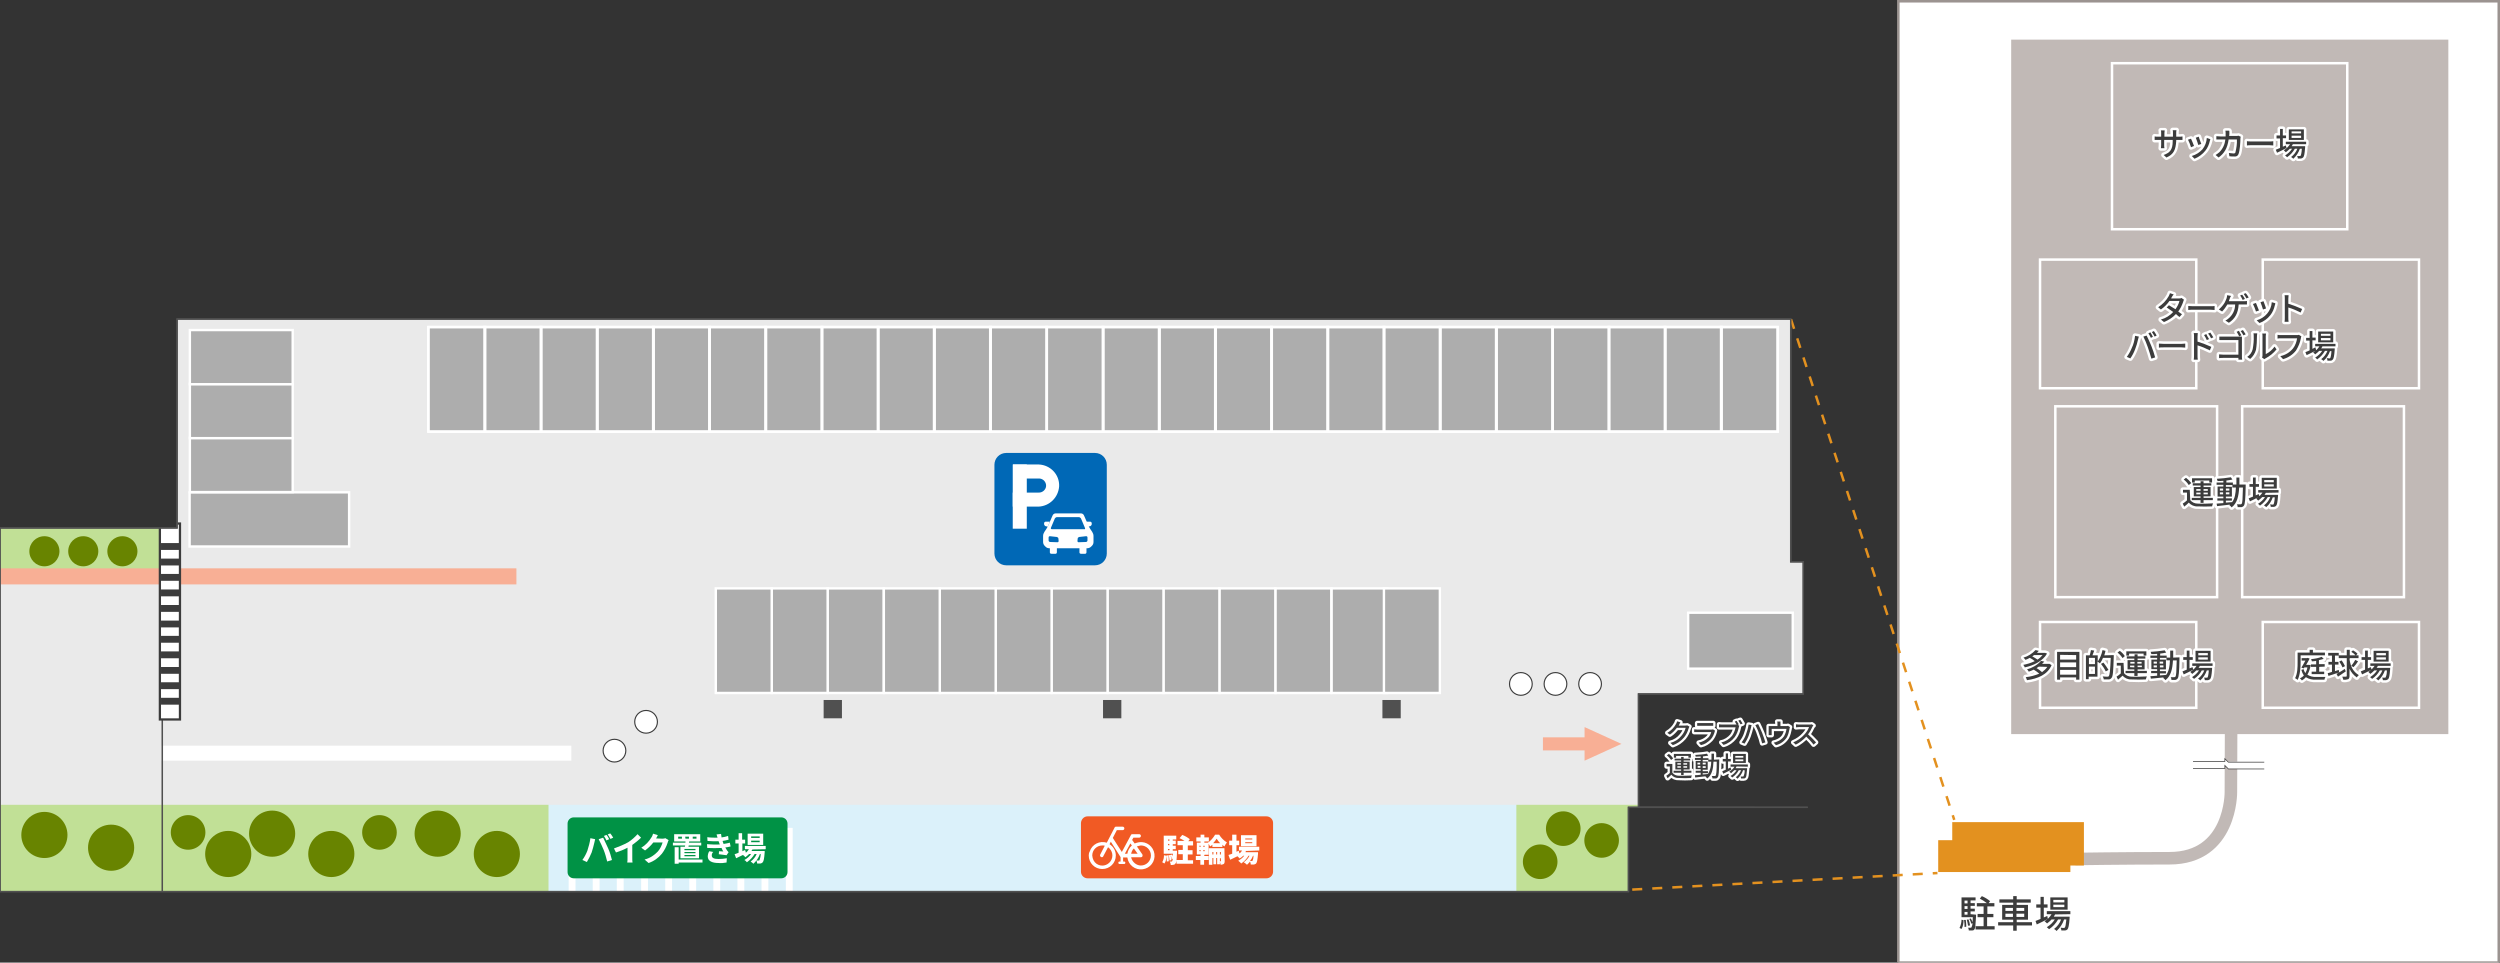 <?xml version="1.0" encoding="utf-8"?>
<!-- Generator: Adobe Illustrator 28.2.0, SVG Export Plug-In . SVG Version: 6.00 Build 0)  -->
<svg version="1.1" id="レイヤー_1" xmlns="http://www.w3.org/2000/svg" xmlns:xlink="http://www.w3.org/1999/xlink" x="0px"
	 y="0px" viewBox="0 0 996.8 383.8" style="enable-background:new 0 0 996.8 383.8;" xml:space="preserve">
<rect x="0" y="0" width="996.8" height="383.8" fill="#333333" stroke="none"/>
<style type="text/css">
	.st0{fill:#FFFFFF;stroke:#9B9390;stroke-miterlimit:10;}
	.st1{fill:none;stroke:#C1B9B6;stroke-width:5;stroke-miterlimit:10;}
	.st2{fill:#FFFFFF;}
	.st3{fill:none;stroke:#3C3C3C;stroke-width:0.29;stroke-miterlimit:10;}
	.st4{fill:#E3911F;}
	.st5{fill:none;stroke:#FFFFFF;stroke-width:2;stroke-linecap:round;stroke-linejoin:round;}
	.st6{fill:#3C3C3C;}
	.st7{fill:#C1B9B6;}
	.st8{fill:none;stroke:#FFFFFF;stroke-miterlimit:10;}
	.st9{clip-path:url(#SVGID_00000148626454647708004960000017979295785021170347_);}
	.st10{fill:#EAEAEA;}
	.st11{fill:#C1E096;}
	.st12{fill:#DBF1FA;}
	.st13{fill:none;stroke:#FFFFFF;stroke-width:2.73;stroke-miterlimit:10;}
	.st14{fill:#688400;}
	.st15{fill:none;stroke:#505050;stroke-width:0.61;stroke-miterlimit:10;}
	.st16{fill:#F8AF95;}
	.st17{fill:none;stroke:#3C3C3C;stroke-width:1.82;stroke-miterlimit:10;}
	.st18{clip-path:url(#SVGID_00000049900428384152230630000004711771153317399193_);}
	.st19{fill:none;stroke:#3C3C3C;stroke-width:2.73;stroke-miterlimit:10;}
	.st20{fill:none;stroke:#505050;stroke-width:0.5;stroke-miterlimit:10;}
	.st21{fill:none;stroke:#3C3C3C;stroke-width:0.91;stroke-miterlimit:10;}
	.st22{fill:#505050;}
	.st23{fill:#ADADAD;stroke:#FFFFFF;stroke-width:0.96;stroke-miterlimit:10;}
	.st24{fill:#ADADAD;}
	.st25{fill:none;stroke:#FFFFFF;stroke-width:0.96;stroke-miterlimit:10;}
	.st26{fill:none;stroke:#FFFFFF;stroke-width:1.82;stroke-linecap:round;stroke-linejoin:round;}
	.st27{fill:#0068B6;}
	.st28{fill:#F15A24;}
	.st29{fill:#009245;}
	.st30{fill:none;stroke:#E3911F;stroke-miterlimit:10;stroke-dasharray:4;}
	.st31{fill:none;stroke:#505050;stroke-width:0.6;stroke-miterlimit:10;}
</style>
<g id="レイヤー_2_00000153681622388646657170000010318277446858604427_">
	<g id="レイヤー_1-2">
		<rect x="756.9" y="0.5" class="st0" width="239.4" height="383.3"/>
		<path class="st1" d="M918.5,256.1h-10.1l-8.9,4.6h-9.8l-0.2,55.2c0,0,0.3,26.3-24.5,26.3c-18.5,0-37.5,0.3-37.5,0.3"/>
		<polygon class="st2" points="888.5,303.7 887.1,302.5 887,303.7 874.6,303.7 874.6,306.6 887,306.6 887.1,305.2 888.4,306.6 
			903,306.6 903,303.7 		"/>
		<polyline class="st3" points="874.4,303.6 887.1,303.6 887.1,302.5 888.5,303.9 902.8,303.9 		"/>
		<polyline class="st3" points="874.4,306.4 887.1,306.4 887.1,305.2 888.5,306.6 902.8,306.6 		"/>
		<polygon class="st4" points="830.9,327.8 778.4,327.8 778.4,335 772.8,335 772.8,347.7 825.5,347.7 825.5,345.1 830.9,345.1 		"/>
		<path class="st5" d="M781.3,370c0.5-1,0.8-2.2,0.8-3.3l0.8,0.2c0,1.2-0.2,2.5-0.8,3.5L781.3,370z M787.9,364.7v0.5
			c-0.2,3.6-0.3,5-0.7,5.4c-0.2,0.3-0.5,0.4-0.8,0.4c-0.5,0-0.9,0-1.4,0c0-0.4-0.1-0.8-0.3-1.1c0.3,0,0.7,0,1,0c0.2,0,0.3,0,0.4-0.2
			c0.2-0.5,0.4-1.1,0.4-1.6l-0.5,0.2c-0.2-0.7-0.4-1.3-0.8-1.9l0.6-0.2c0.3,0.5,0.5,1,0.7,1.5c0-0.5,0.1-1.2,0.1-2h-4.5v-7.9h5.6
			v1.2h-2v1.1h1.7v1.1h-1.7v1.1h1.7v1.1h-1.7v1.1L787.9,364.7z M783.8,366.8c0.1,0.9,0.2,1.8,0.2,2.7l-0.7,0.1c0-0.9,0-1.8-0.2-2.8
			L783.8,366.8z M783.3,359.1v1.1h1.2v-1.1H783.3z M784.5,361.3h-1.2v1.1h1.2V361.3z M783.3,364.7h1.2v-1.1h-1.2V364.7z
			 M784.7,369.1c-0.1-0.8-0.3-1.6-0.5-2.4l0.7-0.1c0.3,0.8,0.5,1.6,0.6,2.4L784.7,369.1z M795.3,369.3v1.3h-7.6v-1.3h3.2v-3.6h-2.4
			v-1.3h2.4v-3h-2.7v-1.3h4c-0.9-0.7-1.8-1.3-2.8-1.8l0.8-1c1.2,0.5,2.3,1.2,3.3,2l-0.6,0.8h2.3v1.3h-2.8v3h2.4v1.3h-2.5v3.6H795.3z
			"/>
		<path class="st5" d="M810.2,369h-6.1v2.1h-1.4V369h-6v-1.3h6v-1h-4.4v-5.9h4.4v-0.9h-5.5v-1.3h5.5v-1.3h1.4v1.3h5.6v1.3h-5.6v0.9
			h4.5v5.9h-4.5v1h6.1V369z M799.6,363.2h3V362h-3V363.2z M802.6,365.6v-1.3h-3v1.3H802.6z M804,362v1.2h3.1V362H804z M807.2,364.3
			H804v1.3h3.1v-1.3H807.2z"/>
		<path class="st5" d="M816.5,366.4c-1.5,0.8-3.1,1.6-4.4,2.2l-0.5-1.4c0.5-0.2,1.2-0.5,2-0.8v-4.5h-1.7v-1.3h1.7v-3h1.3v3h1.5v1.3
			h-1.5v3.9l1.4-0.6L816.5,366.4z M819.4,364.6c-0.2,0.3-0.3,0.6-0.5,0.9h6.3v0.5c-0.2,3-0.5,4.2-0.9,4.6c-0.2,0.2-0.6,0.4-0.9,0.4
			c-0.5,0-1,0-1.5,0c0-0.4-0.1-0.8-0.3-1.1c0.4,0,0.8,0.1,1.2,0.1c0.2,0,0.3,0,0.5-0.2s0.4-1.1,0.6-3.2H823c-0.6,1.8-1.6,3.3-3,4.6
			c-0.3-0.3-0.6-0.6-1-0.8c1.3-1,2.3-2.3,2.8-3.8h-1.2c-0.9,1.6-2.1,2.9-3.6,3.9c-0.3-0.3-0.6-0.6-0.9-0.8c1.3-0.8,2.4-1.8,3.2-3.1
			H818c-0.5,0.6-1.2,1.1-1.8,1.6c-0.3-0.3-0.6-0.6-1-0.9c1.2-0.7,2.1-1.6,2.8-2.8h-1.9v-1.2h9.4v1.2L819.4,364.6z M824.4,362.7h-6.9
			v-4.9h6.9V362.7z M823.1,358.8h-4.4v1h4.4V358.8z M823.1,360.7h-4.4v1h4.4V360.7z"/>
		<path class="st6" d="M781.3,370c0.5-1,0.8-2.2,0.8-3.3l0.8,0.2c0,1.2-0.2,2.5-0.8,3.5L781.3,370z M787.9,364.7v0.5
			c-0.2,3.6-0.3,5-0.7,5.4c-0.2,0.3-0.5,0.4-0.8,0.4c-0.5,0-0.9,0-1.4,0c0-0.4-0.1-0.8-0.3-1.1c0.3,0,0.7,0,1,0c0.2,0,0.3,0,0.4-0.2
			c0.2-0.5,0.4-1.1,0.4-1.6l-0.5,0.2c-0.2-0.7-0.4-1.3-0.8-1.9l0.6-0.2c0.3,0.5,0.5,1,0.7,1.5c0-0.5,0.1-1.2,0.1-2h-4.5v-7.9h5.6
			v1.2h-2v1.1h1.7v1.1h-1.7v1.1h1.7v1.1h-1.7v1.1L787.9,364.7z M783.8,366.8c0.1,0.9,0.2,1.8,0.2,2.7l-0.7,0.1c0-0.9,0-1.8-0.2-2.8
			L783.8,366.8z M783.3,359.1v1.1h1.2v-1.1H783.3z M784.5,361.3h-1.2v1.1h1.2V361.3z M783.3,364.7h1.2v-1.1h-1.2V364.7z
			 M784.7,369.1c-0.1-0.8-0.3-1.6-0.5-2.4l0.7-0.1c0.3,0.8,0.5,1.6,0.6,2.4L784.7,369.1z M795.3,369.3v1.3h-7.6v-1.3h3.2v-3.6h-2.4
			v-1.3h2.4v-3h-2.7v-1.3h4c-0.9-0.7-1.8-1.3-2.8-1.8l0.8-1c1.2,0.5,2.3,1.2,3.3,2l-0.6,0.8h2.3v1.3h-2.8v3h2.4v1.3h-2.5v3.6H795.3z
			"/>
		<path class="st6" d="M810.2,369h-6.1v2.1h-1.4V369h-6v-1.3h6v-1h-4.4v-5.9h4.4v-0.9h-5.5v-1.3h5.5v-1.3h1.4v1.3h5.6v1.3h-5.6v0.9
			h4.5v5.9h-4.5v1h6.1V369z M799.6,363.2h3V362h-3V363.2z M802.6,365.6v-1.3h-3v1.3H802.6z M804,362v1.2h3.1V362H804z M807.2,364.3
			H804v1.3h3.1v-1.3H807.2z"/>
		<path class="st6" d="M816.5,366.4c-1.5,0.8-3.1,1.6-4.4,2.2l-0.5-1.4c0.5-0.2,1.2-0.5,2-0.8v-4.5h-1.7v-1.3h1.7v-3h1.3v3h1.5v1.3
			h-1.5v3.9l1.4-0.6L816.5,366.4z M819.4,364.6c-0.2,0.3-0.3,0.6-0.5,0.9h6.3v0.5c-0.2,3-0.5,4.2-0.9,4.6c-0.2,0.2-0.6,0.4-0.9,0.4
			c-0.5,0-1,0-1.5,0c0-0.4-0.1-0.8-0.3-1.1c0.4,0,0.8,0.1,1.2,0.1c0.2,0,0.3,0,0.5-0.2s0.4-1.1,0.6-3.2H823c-0.6,1.8-1.6,3.3-3,4.6
			c-0.3-0.3-0.6-0.6-1-0.8c1.3-1,2.3-2.3,2.8-3.8h-1.2c-0.9,1.6-2.1,2.9-3.6,3.9c-0.3-0.3-0.6-0.6-0.9-0.8c1.3-0.8,2.4-1.8,3.2-3.1
			H818c-0.5,0.6-1.2,1.1-1.8,1.6c-0.3-0.3-0.6-0.6-1-0.9c1.2-0.7,2.1-1.6,2.8-2.8h-1.9v-1.2h9.4v1.2L819.4,364.6z M824.4,362.7h-6.9
			v-4.9h6.9V362.7z M823.1,358.8h-4.4v1h4.4V358.8z M823.1,360.7h-4.4v1h4.4V360.7z"/>
		<rect x="801.9" y="15.8" class="st7" width="174.3" height="276.9"/>
		<rect x="842.1" y="25.2" class="st8" width="93.8" height="66.2"/>
		<rect x="819.5" y="162" class="st8" width="64.5" height="76.1"/>
		<rect x="894" y="162" class="st8" width="64.5" height="76.1"/>
		<rect x="813.4" y="103.5" class="st8" width="62.3" height="51.3"/>
		<rect x="902.2" y="103.5" class="st8" width="62.3" height="51.3"/>
		<rect x="813.4" y="248" class="st8" width="62.3" height="34.2"/>
		<rect x="902.2" y="248" class="st8" width="62.3" height="34.2"/>
		<path class="st5" d="M863.8,62.8l-1.1-1c2.4-0.9,3.6-2,3.6-5.5v-0.5h-3.4v2c0,0.4,0,0.8,0.1,1.3h-1.4c0-0.2,0.1-0.7,0.1-1.3v-2
			h-1.3c-0.6,0-1.2,0-1.3,0v-1.4c0.4,0.1,0.9,0.1,1.3,0.1h1.3V53c0-0.3,0-0.7-0.1-1h1.5c0,0.3-0.1,0.7-0.1,1v1.5h3.4V53
			c0-0.4,0-0.8-0.1-1.1h1.5c-0.1,0.4-0.1,0.8-0.1,1.1v1.5h1.2c0.4,0,0.9,0,1.3-0.1v1.4c-0.4,0-0.9,0-1.3,0h-1.2v0.4
			C867.5,59.6,866.8,61.5,863.8,62.8z"/>
		<path class="st5" d="M874.8,58.2l-1.2,0.5c-0.3-1-0.7-2-1.2-3l1.2-0.4C873.9,55.8,874.5,57.5,874.8,58.2z M881.1,56.2
			c-0.3,1.4-0.9,2.8-1.8,3.9c-1.1,1.4-2.6,2.5-4.3,3.2l-1.1-1.1c1.7-0.5,3.1-1.4,4.3-2.7c1-1.3,1.6-2.8,1.7-4.5l1.4,0.5
			C881.3,55.7,881.2,55.9,881.1,56.2L881.1,56.2z M877.7,57.4l-1.2,0.4c-0.3-1-0.6-1.9-1-2.9l1.2-0.4
			C876.8,55.1,877.5,56.8,877.7,57.4z"/>
		<path class="st5" d="M888.9,52.9c0,0.4,0,0.9-0.1,1.3h2.8c0.3,0,0.6,0,0.9-0.1l0.9,0.4c0,0.2-0.1,0.5-0.1,0.7c0,1.3-0.2,5-0.8,6.3
			c-0.2,0.6-0.9,1-1.5,0.9c-0.7,0-1.5,0-2.1-0.1l-0.2-1.3c0.6,0.1,1.3,0.1,1.9,0.2c0.3,0,0.6-0.1,0.7-0.4c0.4-1.7,0.7-3.5,0.6-5.2
			h-3.3c-0.5,3.6-1.8,5.6-4,7.2l-1.2-1c0.5-0.3,1-0.7,1.5-1.1c1.4-1.4,2.2-3.2,2.4-5.1h-2c-0.5,0-1.1,0-1.6,0v-1.3
			c0.5,0,1.1,0.1,1.6,0.1h2.1c0-0.4,0-0.8,0-1.2s0-0.7-0.1-1.1h1.5C888.9,52.1,888.9,52.6,888.9,52.9z"/>
		<path class="st5" d="M897.8,56.4h7.1c0.6,0,1.1,0,1.5-0.1V58c-0.3,0-0.9-0.1-1.5-0.1h-7.1c-0.7,0-1.5,0-1.9,0.1v-1.7
			C896.3,56.4,897.1,56.4,897.8,56.4z"/>
		<path class="st5" d="M911.7,59c-1.3,0.7-2.7,1.4-3.8,1.9l-0.5-1.2l1.7-0.7v-3.8h-1.4V54h1.4v-2.6h1.1V54h1.3v1.1h-1.3v3.4l1.2-0.5
			L911.7,59z M914.2,57.5c-0.1,0.3-0.3,0.5-0.5,0.8h5.4v0.5c-0.2,2.6-0.4,3.6-0.8,4c-0.2,0.2-0.5,0.3-0.8,0.4c-0.4,0-0.9,0-1.3,0
			c0-0.3-0.1-0.7-0.3-1c0.3,0,0.7,0.1,1,0c0.2,0,0.3,0,0.4-0.1s0.4-1,0.5-2.8H917c-0.5,1.5-1.4,2.9-2.6,4c-0.3-0.3-0.6-0.5-0.9-0.7
			c1.1-0.8,2-2,2.5-3.3h-1c-0.8,1.4-1.8,2.5-3.1,3.4c-0.2-0.3-0.5-0.5-0.8-0.7c1.1-0.7,2.1-1.6,2.8-2.7H913c-0.5,0.5-1,1-1.6,1.4
			c-0.3-0.3-0.5-0.5-0.8-0.8c1-0.6,1.8-1.4,2.5-2.4h-1.7v-1h8.1v1C919.5,57.5,914.2,57.5,914.2,57.5z M918.6,55.8h-6v-4.2h6V55.8z
			 M917.5,52.4h-3.8v0.8h3.8V52.4z M917.5,54.1h-3.8V55h3.8V54.1z"/>
		<path class="st6" d="M863.8,62.8l-1.1-1c2.4-0.9,3.6-2,3.6-5.5v-0.5h-3.4v2c0,0.4,0,0.8,0.1,1.3h-1.4c0-0.2,0.1-0.7,0.1-1.3v-2
			h-1.3c-0.6,0-1.2,0-1.3,0v-1.4c0.4,0.1,0.9,0.1,1.3,0.1h1.3V53c0-0.3,0-0.7-0.1-1h1.5c0,0.3-0.1,0.7-0.1,1v1.5h3.4V53
			c0-0.4,0-0.8-0.1-1.1h1.5c-0.1,0.4-0.1,0.8-0.1,1.1v1.5h1.2c0.4,0,0.9,0,1.3-0.1v1.4c-0.4,0-0.9,0-1.3,0h-1.2v0.4
			C867.5,59.6,866.8,61.5,863.8,62.8z"/>
		<path class="st6" d="M874.8,58.2l-1.2,0.5c-0.3-1-0.7-2-1.2-3l1.2-0.4C873.9,55.8,874.5,57.5,874.8,58.2z M881.1,56.2
			c-0.3,1.4-0.9,2.8-1.8,3.9c-1.1,1.4-2.6,2.5-4.3,3.2l-1.1-1.1c1.7-0.5,3.1-1.4,4.3-2.7c1-1.3,1.6-2.8,1.7-4.5l1.4,0.5
			C881.3,55.7,881.2,55.9,881.1,56.2L881.1,56.2z M877.7,57.4l-1.2,0.4c-0.3-1-0.6-1.9-1-2.9l1.2-0.4
			C876.8,55.1,877.5,56.8,877.7,57.4z"/>
		<path class="st6" d="M888.9,52.9c0,0.4,0,0.9-0.1,1.3h2.8c0.3,0,0.6,0,0.9-0.1l0.9,0.4c0,0.2-0.1,0.5-0.1,0.7c0,1.3-0.2,5-0.8,6.3
			c-0.2,0.6-0.9,1-1.5,0.9c-0.7,0-1.5,0-2.1-0.1l-0.2-1.3c0.6,0.1,1.3,0.1,1.9,0.2c0.3,0,0.6-0.1,0.7-0.4c0.4-1.7,0.7-3.5,0.6-5.2
			h-3.3c-0.5,3.6-1.8,5.6-4,7.2l-1.2-1c0.5-0.3,1-0.7,1.5-1.1c1.4-1.4,2.2-3.2,2.4-5.1h-2c-0.5,0-1.1,0-1.6,0v-1.3
			c0.5,0,1.1,0.1,1.6,0.1h2.1c0-0.4,0-0.8,0-1.2s0-0.7-0.1-1.1h1.5C888.9,52.1,888.9,52.6,888.9,52.9z"/>
		<path class="st6" d="M897.8,56.4h7.1c0.6,0,1.1,0,1.5-0.1V58c-0.3,0-0.9-0.1-1.5-0.1h-7.1c-0.7,0-1.5,0-1.9,0.1v-1.7
			C896.3,56.4,897.1,56.4,897.8,56.4z"/>
		<path class="st6" d="M911.7,59c-1.3,0.7-2.7,1.4-3.8,1.9l-0.5-1.2l1.7-0.7v-3.8h-1.4V54h1.4v-2.6h1.1V54h1.3v1.1h-1.3v3.4l1.2-0.5
			L911.7,59z M914.2,57.5c-0.1,0.3-0.3,0.5-0.5,0.8h5.4v0.5c-0.2,2.6-0.4,3.6-0.8,4c-0.2,0.2-0.5,0.3-0.8,0.4c-0.4,0-0.9,0-1.3,0
			c0-0.3-0.1-0.7-0.3-1c0.3,0,0.7,0.1,1,0c0.2,0,0.3,0,0.4-0.1s0.4-1,0.5-2.8H917c-0.5,1.5-1.4,2.9-2.6,4c-0.3-0.3-0.6-0.5-0.9-0.7
			c1.1-0.8,2-2,2.5-3.3h-1c-0.8,1.4-1.8,2.5-3.1,3.4c-0.2-0.3-0.5-0.5-0.8-0.7c1.1-0.7,2.1-1.6,2.8-2.7H913c-0.5,0.5-1,1-1.6,1.4
			c-0.3-0.3-0.5-0.5-0.8-0.8c1-0.6,1.8-1.4,2.5-2.4h-1.7v-1h8.1v1C919.5,57.5,914.2,57.5,914.2,57.5z M918.6,55.8h-6v-4.2h6V55.8z
			 M917.5,52.4h-3.8v0.8h3.8V52.4z M917.5,54.1h-3.8V55h3.8V54.1z"/>
		<path class="st5" d="M865.8,118.7l-0.1,0.3h3.1c0.3,0,0.7,0,1-0.2l1,0.7c-0.1,0.3-0.3,0.5-0.3,0.8c-0.5,1.4-1.1,2.7-2,3.9
			c0.5,0.4,1,0.8,1.5,1.1l-1,1.1c-0.4-0.3-0.9-0.7-1.4-1.2c-1.3,1.4-3,2.5-4.8,3.2l-1.2-1c1.9-0.5,3.6-1.6,4.9-3
			c-0.9-0.6-1.8-1.3-2.6-1.8l0.9-0.9c0.8,0.5,1.7,1,2.6,1.6c0.7-1,1.3-2.1,1.6-3.3h-4c-0.9,1.3-2.1,2.5-3.4,3.4l-1.1-0.9
			c1.7-1.1,3.2-2.6,4.2-4.4c0.2-0.4,0.4-0.8,0.5-1.2l1.5,0.5C866.2,117.9,866,118.4,865.8,118.7z"/>
		<path class="st5" d="M874.4,122.1h7.1c0.6,0,1.1,0,1.5-0.1v1.6c-0.3,0-0.9-0.1-1.5-0.1h-7.1c-0.7,0-1.5,0-1.9,0.1V122
			C872.9,122,873.7,122.1,874.4,122.1z"/>
		<path class="st5" d="M889.1,118.9c-0.1,0.3-0.3,0.7-0.4,1.2h5.9c0.4,0,0.9,0,1.3-0.1v1.4c-0.4,0-1,0-1.3,0h-2
			c-0.2,3.6-1.6,5.8-3.9,7.3l-1.4-0.9c0.4-0.2,0.8-0.4,1.1-0.7c1.8-1.4,2.8-3.5,2.8-5.7h-3.1c-0.6,1-1.3,2-2.1,2.8l-1.3-0.8
			c0.9-0.8,1.7-1.7,2.3-2.7c0.3-0.6,0.6-1.2,0.8-1.8c0.1-0.4,0.2-0.8,0.2-1.2l1.6,0.3C889.3,118.3,889.2,118.7,889.1,118.9z
			 M895.1,119.2l-0.9,0.4c-0.3-0.6-0.6-1.2-1-1.8l0.8-0.3C894.4,118,894.8,118.6,895.1,119.2L895.1,119.2z M896.6,118.6l-0.9,0.4
			c-0.3-0.6-0.7-1.2-1.1-1.8l0.8-0.3C895.9,117.4,896.2,118,896.6,118.6L896.6,118.6z"/>
		<path class="st5" d="M900.7,123.8l-1.2,0.4c-0.3-1-0.7-2-1.2-3l1.2-0.4C899.8,121.5,900.4,123.1,900.7,123.8z M907,121.8
			c-0.3,1.4-0.9,2.8-1.8,3.9c-1.1,1.4-2.6,2.5-4.3,3.1l-1.1-1.1c3.3-0.9,5.8-3.8,6-7.2l1.4,0.4C907.2,121.3,907.1,121.5,907,121.8
			L907,121.8z M903.5,123l-1.2,0.4c-0.3-1-0.6-1.9-1-2.9l1.2-0.4C902.7,120.7,903.4,122.4,903.5,123z"/>
		<path class="st5" d="M911,119.1c0-0.5,0-1-0.1-1.4h1.6c0,0.4-0.1,1-0.1,1.4v2c1.9,0.6,3.7,1.3,5.5,2.1l-0.6,1.4
			c-1.6-0.8-3.2-1.5-4.9-2v4c0,0.6,0,1.1,0.1,1.7h-1.6c0.1-0.6,0.1-1.1,0.1-1.7V119.1z"/>
		<path class="st5" d="M851.3,133.9l1.5,0.3c-0.1,0.3-0.2,0.8-0.3,1.1c-0.3,1.4-0.7,2.7-1.2,4s-1.1,2.5-1.9,3.6l-1.4-0.6
			c0.8-1.1,1.5-2.3,2-3.6C850.7,137.3,851.1,135.6,851.3,133.9z M854.6,134.2l1.3-0.4c0.7,1.4,1.3,2.7,1.9,4.2
			c0.5,1.2,1.2,3.3,1.5,4.5l-1.5,0.5c-0.4-1.5-0.9-3-1.4-4.5C855.9,137,855.3,135.6,854.6,134.2z M858.4,134.3l-0.8,0.4
			c-0.3-0.6-0.6-1.2-1-1.8l0.8-0.4C857.8,133.1,858.1,133.7,858.4,134.3z M859.9,133.8l-0.8,0.4c-0.3-0.6-0.7-1.2-1.1-1.8l0.8-0.4
			C859.2,132.6,859.6,133.2,859.9,133.8z"/>
		<path class="st5" d="M862.7,137.1h7.1c0.6,0,1.1-0.1,1.5-0.1v1.6c-0.3,0-0.9-0.1-1.5-0.1h-7.1c-0.7,0-1.5,0-1.9,0.1V137
			C861.2,137,862,137.1,862.7,137.1z"/>
		<path class="st5" d="M874.8,134.2c0-0.5,0-1-0.1-1.4h1.6c0,0.4-0.1,1-0.1,1.4v2c1.9,0.6,3.7,1.3,5.5,2.1l-0.6,1.4
			c-1.6-0.8-3.2-1.5-4.9-2c0,1.8,0,3.6,0,4s0,1.2,0.1,1.7h-1.6c0.1-0.6,0.1-1.1,0.1-1.7V134.2z M880.8,135.2l-0.9,0.4
			c-0.3-0.7-0.7-1.4-1.1-2l0.9-0.4C880,133.9,880.4,134.6,880.8,135.2L880.8,135.2z M882.5,134.5l-0.9,0.4c-0.3-0.7-0.7-1.3-1.2-1.9
			l0.9-0.4C881.7,133.2,882.1,133.9,882.5,134.5L882.5,134.5z"/>
		<path class="st5" d="M886.4,134.2h6.5c0.4,0,0.8,0,1,0c0,0.3,0,0.7,0,1.1v6.7c0,0.5,0,1.1,0.1,1.4h-1.5c0-0.2,0-0.4,0-0.7h-6.2
			c-0.5,0-1.2,0-1.5,0.1v-1.5c0.4,0,1,0.1,1.5,0.1h6.2v-5.8h-6.1c-0.5,0-1.2,0-1.5,0v-1.4C885.3,134.2,885.9,134.2,886.4,134.2z
			 M893.7,133.7l-0.9,0.4c-0.3-0.6-0.6-1.2-1-1.8l0.9-0.4C892.9,132.4,893.4,133.2,893.7,133.7L893.7,133.7z M895.4,133.3l-0.9,0.4
			c-0.3-0.6-0.7-1.2-1.1-1.7l0.9-0.4C894.7,132.2,895,132.7,895.4,133.3L895.4,133.3z"/>
		<path class="st5" d="M898.2,139.2c0.3-1.7,0.5-3.5,0.4-5.2c0-0.4,0-0.7-0.1-1.1h1.5c0,0.3-0.1,0.7-0.1,1c0,1.9-0.1,3.7-0.4,5.6
			c-0.4,1.4-1.2,2.7-2.3,3.6l-1.2-0.8C897.1,141.6,897.9,140.5,898.2,139.2z M902.1,141.7V134c0-0.3,0-0.7-0.1-1h1.5
			c0,0.3-0.1,0.7-0.1,1v7.2c1.4-0.7,2.6-1.7,3.5-3l0.8,1.1c-1.2,1.5-2.7,2.7-4.4,3.6c-0.2,0.1-0.3,0.2-0.5,0.3l-0.9-0.7
			C902.1,142.2,902.1,142,902.1,141.7L902.1,141.7z"/>
		<path class="st5" d="M917.4,134.9c-0.3,1.7-1,3.3-1.9,4.8c-1.3,1.7-3.1,2.9-5.2,3.5l-1.1-1.2c2-0.4,3.8-1.5,5.1-3.1
			c0.9-1.2,1.4-2.6,1.6-4h-6.4c-0.6,0-1.1,0-1.4,0.1v-1.5c0.5,0.1,0.9,0.1,1.4,0.1h6.3c0.3,0,0.6,0,0.8-0.1l1,0.6
			C917.5,134.4,917.4,134.6,917.4,134.9z"/>
		<path class="st5" d="M923.5,139.7c-1.3,0.7-2.7,1.4-3.8,1.9l-0.5-1.2c0.5-0.2,1.1-0.4,1.7-0.7v-3.9h-1.4v-1.1h1.4V132h1.1v2.6h1.3
			v1.1H922v3.4c0.4-0.2,0.8-0.4,1.2-0.6L923.5,139.7z M926,138.1c-0.1,0.3-0.3,0.5-0.5,0.8h5.4c0,0,0,0.3,0,0.5
			c-0.2,2.6-0.4,3.6-0.8,4c-0.2,0.2-0.5,0.4-0.8,0.4c-0.4,0-0.9,0-1.3,0c0-0.3-0.1-0.7-0.3-1c0.3,0,0.7,0.1,1,0.1
			c0.2,0,0.3,0,0.4-0.1s0.4-1,0.5-2.8H929c-0.5,1.5-1.4,2.9-2.6,3.9c-0.3-0.3-0.5-0.5-0.9-0.7c1.1-0.8,2-2,2.5-3.3h-1
			c-0.8,1.4-1.8,2.5-3.1,3.4c-0.2-0.3-0.5-0.5-0.8-0.7c1.1-0.7,2.1-1.6,2.8-2.7h-1.2c-0.5,0.5-1,1-1.6,1.4c-0.2-0.3-0.5-0.5-0.8-0.8
			c1-0.6,1.9-1.4,2.5-2.4h-1.7v-1h8.1v1L926,138.1z M930.3,136.5h-6v-4.3h6V136.5z M929.2,133.1h-3.8v0.8h3.8V133.1z M929.2,134.8
			h-3.8v0.9h3.8V134.8z"/>
		<path class="st6" d="M865.8,118.7l-0.1,0.3h3.1c0.3,0,0.7,0,1-0.2l1,0.7c-0.1,0.3-0.3,0.5-0.3,0.8c-0.5,1.4-1.1,2.7-2,3.9
			c0.5,0.4,1,0.8,1.5,1.1l-1,1.1c-0.4-0.3-0.9-0.7-1.4-1.2c-1.3,1.4-3,2.5-4.8,3.2l-1.2-1c1.9-0.5,3.6-1.6,4.9-3
			c-0.9-0.6-1.8-1.3-2.6-1.8l0.9-0.9c0.8,0.5,1.7,1,2.6,1.6c0.7-1,1.3-2.1,1.6-3.3h-4c-0.9,1.3-2.1,2.5-3.4,3.4l-1.1-0.9
			c1.7-1.1,3.2-2.6,4.2-4.4c0.2-0.4,0.4-0.8,0.5-1.2l1.5,0.5C866.2,117.9,866,118.4,865.8,118.7z"/>
		<path class="st6" d="M874.4,122.1h7.1c0.6,0,1.1,0,1.5-0.1v1.6c-0.3,0-0.9-0.1-1.5-0.1h-7.1c-0.7,0-1.5,0-1.9,0.1V122
			C872.9,122,873.7,122.1,874.4,122.1z"/>
		<path class="st6" d="M889.1,118.9c-0.1,0.3-0.3,0.7-0.4,1.2h5.9c0.4,0,0.9,0,1.3-0.1v1.4c-0.4,0-1,0-1.3,0h-2
			c-0.2,3.6-1.6,5.8-3.9,7.3l-1.4-0.9c0.4-0.2,0.8-0.4,1.1-0.7c1.8-1.4,2.8-3.5,2.8-5.7h-3.1c-0.6,1-1.3,2-2.1,2.8l-1.3-0.8
			c0.9-0.8,1.7-1.7,2.3-2.7c0.3-0.6,0.6-1.2,0.8-1.8c0.1-0.4,0.2-0.8,0.2-1.2l1.6,0.3C889.3,118.3,889.2,118.7,889.1,118.9z
			 M895.1,119.2l-0.9,0.4c-0.3-0.6-0.6-1.2-1-1.8l0.8-0.3C894.4,118,894.8,118.6,895.1,119.2L895.1,119.2z M896.6,118.6l-0.9,0.4
			c-0.3-0.6-0.7-1.2-1.1-1.8l0.8-0.3C895.9,117.4,896.2,118,896.6,118.6L896.6,118.6z"/>
		<path class="st6" d="M900.7,123.8l-1.2,0.4c-0.3-1-0.7-2-1.2-3l1.2-0.4C899.8,121.5,900.4,123.1,900.7,123.8z M907,121.8
			c-0.3,1.4-0.9,2.8-1.8,3.9c-1.1,1.4-2.6,2.5-4.3,3.1l-1.1-1.1c3.3-0.9,5.8-3.8,6-7.2l1.4,0.4C907.2,121.3,907.1,121.5,907,121.8
			L907,121.8z M903.5,123l-1.2,0.4c-0.3-1-0.6-1.9-1-2.9l1.2-0.4C902.7,120.7,903.4,122.4,903.5,123z"/>
		<path class="st6" d="M911,119.1c0-0.5,0-1-0.1-1.4h1.6c0,0.4-0.1,1-0.1,1.4v2c1.9,0.6,3.7,1.3,5.5,2.1l-0.6,1.4
			c-1.6-0.8-3.2-1.5-4.9-2v4c0,0.6,0,1.1,0.1,1.7h-1.6c0.1-0.6,0.1-1.1,0.1-1.7V119.1z"/>
		<path class="st6" d="M851.3,133.9l1.5,0.3c-0.1,0.3-0.2,0.8-0.3,1.1c-0.3,1.4-0.7,2.7-1.2,4s-1.1,2.5-1.9,3.6l-1.4-0.6
			c0.8-1.1,1.5-2.3,2-3.6C850.7,137.3,851.1,135.6,851.3,133.9z M854.6,134.2l1.3-0.4c0.7,1.4,1.3,2.7,1.9,4.2
			c0.5,1.2,1.2,3.3,1.5,4.5l-1.5,0.5c-0.4-1.5-0.9-3-1.4-4.5C855.9,137,855.3,135.6,854.6,134.2z M858.4,134.3l-0.8,0.4
			c-0.3-0.6-0.6-1.2-1-1.8l0.8-0.4C857.8,133.1,858.1,133.7,858.4,134.3z M859.9,133.8l-0.8,0.4c-0.3-0.6-0.7-1.2-1.1-1.8l0.8-0.4
			C859.2,132.6,859.6,133.2,859.9,133.8z"/>
		<path class="st6" d="M862.7,137.1h7.1c0.6,0,1.1-0.1,1.5-0.1v1.6c-0.3,0-0.9-0.1-1.5-0.1h-7.1c-0.7,0-1.5,0-1.9,0.1V137
			C861.2,137,862,137.1,862.7,137.1z"/>
		<path class="st6" d="M874.8,134.2c0-0.5,0-1-0.1-1.4h1.6c0,0.4-0.1,1-0.1,1.4v2c1.9,0.6,3.7,1.3,5.5,2.1l-0.6,1.4
			c-1.6-0.8-3.2-1.5-4.9-2c0,1.8,0,3.6,0,4s0,1.2,0.1,1.7h-1.6c0.1-0.6,0.1-1.1,0.1-1.7V134.2z M880.8,135.2l-0.9,0.4
			c-0.3-0.7-0.7-1.4-1.1-2l0.9-0.4C880,133.9,880.4,134.6,880.8,135.2L880.8,135.2z M882.5,134.5l-0.9,0.4c-0.3-0.7-0.7-1.3-1.2-1.9
			l0.9-0.4C881.7,133.2,882.1,133.9,882.5,134.5L882.5,134.5z"/>
		<path class="st6" d="M886.4,134.2h6.5c0.4,0,0.8,0,1,0c0,0.3,0,0.7,0,1.1v6.7c0,0.5,0,1.1,0.1,1.4h-1.5c0-0.2,0-0.4,0-0.7h-6.2
			c-0.5,0-1.2,0-1.5,0.1v-1.5c0.4,0,1,0.1,1.5,0.1h6.2v-5.8h-6.1c-0.5,0-1.2,0-1.5,0v-1.4C885.3,134.2,885.9,134.2,886.4,134.2z
			 M893.7,133.7l-0.9,0.4c-0.3-0.6-0.6-1.2-1-1.8l0.9-0.4C892.9,132.4,893.4,133.2,893.7,133.7L893.7,133.7z M895.4,133.3l-0.9,0.4
			c-0.3-0.6-0.7-1.2-1.1-1.7l0.9-0.4C894.7,132.2,895,132.7,895.4,133.3L895.4,133.3z"/>
		<path class="st6" d="M898.2,139.2c0.3-1.7,0.5-3.5,0.4-5.2c0-0.4,0-0.7-0.1-1.1h1.5c0,0.3-0.1,0.7-0.1,1c0,1.9-0.1,3.7-0.4,5.6
			c-0.4,1.4-1.2,2.7-2.3,3.6l-1.2-0.8C897.1,141.6,897.9,140.5,898.2,139.2z M902.1,141.7V134c0-0.3,0-0.7-0.1-1h1.5
			c0,0.3-0.1,0.7-0.1,1v7.2c1.4-0.7,2.6-1.7,3.5-3l0.8,1.1c-1.2,1.5-2.7,2.7-4.4,3.6c-0.2,0.1-0.3,0.2-0.5,0.3l-0.9-0.7
			C902.1,142.2,902.1,142,902.1,141.7L902.1,141.7z"/>
		<path class="st6" d="M917.4,134.9c-0.3,1.7-1,3.3-1.9,4.8c-1.3,1.7-3.1,2.9-5.2,3.5l-1.1-1.2c2-0.4,3.8-1.5,5.1-3.1
			c0.9-1.2,1.4-2.6,1.6-4h-6.4c-0.6,0-1.1,0-1.4,0.1v-1.5c0.5,0.1,0.9,0.1,1.4,0.1h6.3c0.3,0,0.6,0,0.8-0.1l1,0.6
			C917.5,134.4,917.4,134.6,917.4,134.9z"/>
		<path class="st6" d="M923.5,139.7c-1.3,0.7-2.7,1.4-3.8,1.9l-0.5-1.2c0.5-0.2,1.1-0.4,1.7-0.7v-3.9h-1.4v-1.1h1.4V132h1.1v2.6h1.3
			v1.1H922v3.4c0.4-0.2,0.8-0.4,1.2-0.6L923.5,139.7z M926,138.1c-0.1,0.3-0.3,0.5-0.5,0.8h5.4c0,0,0,0.3,0,0.5
			c-0.2,2.6-0.4,3.6-0.8,4c-0.2,0.2-0.5,0.4-0.8,0.4c-0.4,0-0.9,0-1.3,0c0-0.3-0.1-0.7-0.3-1c0.3,0,0.7,0.1,1,0.1
			c0.2,0,0.3,0,0.4-0.1s0.4-1,0.5-2.8H929c-0.5,1.5-1.4,2.9-2.6,3.9c-0.3-0.3-0.5-0.5-0.9-0.7c1.1-0.8,2-2,2.5-3.3h-1
			c-0.8,1.4-1.8,2.5-3.1,3.4c-0.2-0.3-0.5-0.5-0.8-0.7c1.1-0.7,2.1-1.6,2.8-2.7h-1.2c-0.5,0.5-1,1-1.6,1.4c-0.2-0.3-0.5-0.5-0.8-0.8
			c1-0.6,1.9-1.4,2.5-2.4h-1.7v-1h8.1v1L926,138.1z M930.3,136.5h-6v-4.3h6V136.5z M929.2,133.1h-3.8v0.8h3.8V133.1z M929.2,134.8
			h-3.8v0.9h3.8V134.8z"/>
		<path class="st5" d="M873.3,199.4c0.7,0.9,1.8,1.4,3,1.4c1.5,0.1,4.5,0,6.1-0.1c-0.2,0.4-0.3,0.8-0.4,1.2c-1.5,0.1-4.2,0.1-5.8,0
			c-1.3,0.1-2.6-0.5-3.5-1.5c-0.5,0.5-1.1,1.1-1.8,1.6l-0.6-1.2c0.6-0.4,1.2-0.8,1.7-1.3v-3.1h-1.6v-1.1h2.7L873.3,199.4z
			 M872.7,193.4c-0.5-0.8-1.2-1.6-2-2.2l0.9-0.7c0.8,0.6,1.5,1.3,2.1,2.1L872.7,193.4z M877.4,199.4h-3.5v-0.9h3.5v-0.6h-2.7v-3.7
			h2.7v-0.6h-3.1v-0.9h3.1v-0.8h1.2v0.8h3.1v0.9h-3.1v0.6h2.8v3.7h-2.8v0.6h3.7v0.9h-3.7v1.1h-1.2V199.4z M875.1,192.4H874v-1.7h8
			v1.7h-1.1v-0.8h-5.8L875.1,192.4z M875.7,195.7h1.7V195h-1.7V195.7z M877.4,197.1v-0.7h-1.7v0.7H877.4z M878.6,195v0.7h1.7V195
			H878.6z M880.3,196.4h-1.7v0.7h1.7V196.4z"/>
		<path class="st5" d="M895.4,193.2c0,0,0,0.4,0,0.6c-0.1,5.4-0.3,7.2-0.7,7.8c-0.2,0.3-0.5,0.5-0.9,0.6c-0.5,0-1.1,0-1.6,0
			c0-0.4-0.1-0.8-0.3-1.1c0.6,0,1.1,0,1.4,0c0.2,0,0.4-0.1,0.5-0.2c0.3-0.4,0.4-2,0.5-6.5h-1.5c-0.2,3.5-0.8,6.2-3,7.9
			c-0.2-0.3-0.5-0.6-0.9-0.9c0.1-0.1,0.2-0.1,0.2-0.2c-1.9,0.2-3.7,0.4-5.1,0.6l-0.2-1c0.8-0.1,1.7-0.1,2.7-0.2v-1h-2.4v-0.9h2.4
			V198h-2.3v-4h2.3v-0.7h-2.7v-0.9h2.7v-0.7c-0.8,0.1-1.6,0.1-2.3,0.1c-0.1-0.3-0.2-0.6-0.3-0.9c1.9-0.1,3.7-0.3,5.6-0.6l0.6,0.9
			c-0.8,0.2-1.6,0.3-2.4,0.4v0.8h2.6v0.8h1.4c0-0.9,0-1.8,0-2.8h1.2c0,1,0,1.9,0,2.8L895.4,193.2z M885.1,195.6h1.3v-0.8h-1.3V195.6
			z M886.4,197.1v-0.8h-1.3v0.8H886.4z M887.5,200.4l2.5-0.2c1.1-1.5,1.4-3.4,1.5-5.8h-1.4v-1h-2.6v0.7h2.4v3.9h-2.4v0.7h2.4v0.9
			h-2.4V200.4z M888.9,195.6v-0.8h-1.4v0.8H888.9z M887.5,196.3v0.8h1.4v-0.8H887.5z"/>
		<path class="st5" d="M900.9,198c-1.3,0.7-2.7,1.4-3.8,1.9l-0.5-1.2c0.5-0.2,1-0.4,1.7-0.7v-3.9h-1.4V193h1.4v-2.6h1.1v2.6h1.3v1.1
			h-1.3v3.4l1.2-0.5L900.9,198z M903.4,196.5c-0.1,0.3-0.3,0.5-0.5,0.8h5.4v0.4c-0.2,2.6-0.4,3.6-0.8,4c-0.2,0.2-0.5,0.3-0.8,0.4
			c-0.4,0-0.9,0-1.3,0c0-0.3-0.1-0.7-0.3-1c0.3,0,0.7,0.1,1,0.1c0.2,0,0.3,0,0.4-0.1s0.4-1,0.5-2.8h-0.8c-0.5,1.5-1.4,2.9-2.6,3.9
			c-0.3-0.3-0.6-0.5-0.9-0.7c1.1-0.8,2-2,2.5-3.3h-1c-0.8,1.4-1.8,2.5-3.1,3.4c-0.2-0.3-0.5-0.5-0.8-0.7c1.1-0.7,2.1-1.6,2.8-2.7
			H902c-0.5,0.5-1,1-1.6,1.4c-0.3-0.3-0.5-0.5-0.8-0.8c1-0.6,1.8-1.4,2.5-2.4h-1.7v-1h8.1v1L903.4,196.5z M907.8,194.8h-6v-4.3h6
			V194.8z M906.6,191.4h-3.8v0.9h3.8V191.4z M906.6,193.1h-3.8v0.9h3.8V193.1z"/>
		<path class="st6" d="M873.3,199.4c0.7,0.9,1.8,1.4,3,1.4c1.5,0.1,4.5,0,6.1-0.1c-0.2,0.4-0.3,0.8-0.4,1.2c-1.5,0.1-4.2,0.1-5.8,0
			c-1.3,0.1-2.6-0.5-3.5-1.5c-0.5,0.5-1.1,1.1-1.8,1.6l-0.6-1.2c0.6-0.4,1.2-0.8,1.7-1.3v-3.1h-1.6v-1.1h2.7L873.3,199.4z
			 M872.7,193.4c-0.5-0.8-1.2-1.6-2-2.2l0.9-0.7c0.8,0.6,1.5,1.3,2.1,2.1L872.7,193.4z M877.4,199.4h-3.5v-0.9h3.5v-0.6h-2.7v-3.7
			h2.7v-0.6h-3.1v-0.9h3.1v-0.8h1.2v0.8h3.1v0.9h-3.1v0.6h2.8v3.7h-2.8v0.6h3.7v0.9h-3.7v1.1h-1.2V199.4z M875.1,192.4H874v-1.7h8
			v1.7h-1.1v-0.8h-5.8L875.1,192.4z M875.7,195.7h1.7V195h-1.7V195.7z M877.4,197.1v-0.7h-1.7v0.7H877.4z M878.6,195v0.7h1.7V195
			H878.6z M880.3,196.4h-1.7v0.7h1.7V196.4z"/>
		<path class="st6" d="M895.4,193.2c0,0,0,0.4,0,0.6c-0.1,5.4-0.3,7.2-0.7,7.8c-0.2,0.3-0.5,0.5-0.9,0.6c-0.5,0-1.1,0-1.6,0
			c0-0.4-0.1-0.8-0.3-1.1c0.6,0,1.1,0,1.4,0c0.2,0,0.4-0.1,0.5-0.2c0.3-0.4,0.4-2,0.5-6.5h-1.5c-0.2,3.5-0.8,6.2-3,7.9
			c-0.2-0.3-0.5-0.6-0.9-0.9c0.1-0.1,0.2-0.1,0.2-0.2c-1.9,0.2-3.7,0.4-5.1,0.6l-0.2-1c0.8-0.1,1.7-0.1,2.7-0.2v-1h-2.4v-0.9h2.4
			V198h-2.3v-4h2.3v-0.7h-2.7v-0.9h2.7v-0.7c-0.8,0.1-1.6,0.1-2.3,0.1c-0.1-0.3-0.2-0.6-0.3-0.9c1.9-0.1,3.7-0.3,5.6-0.6l0.6,0.9
			c-0.8,0.2-1.6,0.3-2.4,0.4v0.8h2.6v0.8h1.4c0-0.9,0-1.8,0-2.8h1.2c0,1,0,1.9,0,2.8L895.4,193.2z M885.1,195.6h1.3v-0.8h-1.3V195.6
			z M886.4,197.1v-0.8h-1.3v0.8H886.4z M887.5,200.4l2.5-0.2c1.1-1.5,1.4-3.4,1.5-5.8h-1.4v-1h-2.6v0.7h2.4v3.9h-2.4v0.7h2.4v0.9
			h-2.4V200.4z M888.9,195.6v-0.8h-1.4v0.8H888.9z M887.5,196.3v0.8h1.4v-0.8H887.5z"/>
		<path class="st6" d="M900.9,198c-1.3,0.7-2.7,1.4-3.8,1.9l-0.5-1.2c0.5-0.2,1-0.4,1.7-0.7v-3.9h-1.4V193h1.4v-2.6h1.1v2.6h1.3v1.1
			h-1.3v3.4l1.2-0.5L900.9,198z M903.4,196.5c-0.1,0.3-0.3,0.5-0.5,0.8h5.4v0.4c-0.2,2.6-0.4,3.6-0.8,4c-0.2,0.2-0.5,0.3-0.8,0.4
			c-0.4,0-0.9,0-1.3,0c0-0.3-0.1-0.7-0.3-1c0.3,0,0.7,0.1,1,0.1c0.2,0,0.3,0,0.4-0.1s0.4-1,0.5-2.8h-0.8c-0.5,1.5-1.4,2.9-2.6,3.9
			c-0.3-0.3-0.6-0.5-0.9-0.7c1.1-0.8,2-2,2.5-3.3h-1c-0.8,1.4-1.8,2.5-3.1,3.4c-0.2-0.3-0.5-0.5-0.8-0.7c1.1-0.7,2.1-1.6,2.8-2.7
			H902c-0.5,0.5-1,1-1.6,1.4c-0.3-0.3-0.5-0.5-0.8-0.8c1-0.6,1.8-1.4,2.5-2.4h-1.7v-1h8.1v1L903.4,196.5z M907.8,194.8h-6v-4.3h6
			V194.8z M906.6,191.4h-3.8v0.9h3.8V191.4z M906.6,193.1h-3.8v0.9h3.8V193.1z"/>
		<path class="st5" d="M816.2,260.6c-1.7,3-5.4,4.8-8.9,5.5c-0.1-0.4-0.3-0.7-0.6-1c1.6-0.3,3.2-0.8,4.6-1.5c-0.6-0.5-1.3-1-2-1.3
			c-0.5,0.3-1.1,0.6-1.7,0.8c-0.2-0.3-0.5-0.6-0.8-0.9c1.8-0.5,3.5-1.6,4.8-3l1.3,0.3c-0.2,0.3-0.5,0.5-0.7,0.8h3h0.2L816.2,260.6z
			 M818,265.2c-1.6,3.8-5.5,5.4-9.8,6c-0.1-0.4-0.3-0.8-0.5-1.2c1.9-0.2,3.7-0.7,5.4-1.4c-0.7-0.6-1.4-1.1-2.2-1.6
			c-0.7,0.3-1.3,0.6-2,0.8c-0.2-0.4-0.4-0.7-0.7-0.9c2.1-0.6,4.1-1.7,5.6-3.4l1.3,0.3c-0.3,0.3-0.6,0.6-0.9,0.9h2.8h0.2L818,265.2z
			 M811,261.2c-0.2,0.2-0.4,0.3-0.7,0.5c0.7,0.4,1.4,0.8,2.1,1.3c0.8-0.5,1.4-1.1,2-1.8H811z M812.9,265.8c-0.3,0.2-0.6,0.4-0.9,0.6
			c0.8,0.4,1.5,1,2.2,1.6c0.8-0.6,1.6-1.3,2.1-2.1L812.9,265.8z"/>
		<path class="st5" d="M829.1,259.9V271h-1.3v-0.9h-6.4v0.9h-1.2v-11.1H829.1z M821.4,261.1v1.9h6.4v-1.8L821.4,261.1z M821.4,264.1
			v1.9h6.4v-1.9H821.4z M827.8,269v-1.9h-6.4v1.9H827.8z"/>
		<path class="st5" d="M842.8,261.2c0,0,0,0.4,0,0.6c-0.2,5.9-0.3,7.9-0.9,8.5c-0.3,0.4-0.7,0.6-1.1,0.6c-0.7,0-1.3,0-2,0
			c0-0.4-0.2-0.8-0.4-1.2c0.8,0.1,1.6,0.1,1.9,0.1c0.2,0,0.4,0,0.5-0.2c0.4-0.4,0.6-2.4,0.8-7.3h-3.1c-0.3,0.8-0.7,1.5-1.2,2.2
			c-0.3-0.2-0.6-0.5-1-0.7v6h-3.5v1h-1.1v-9.5h1.5c0.2-0.7,0.4-1.4,0.5-2.1l1.3,0.2c-0.2,0.6-0.5,1.3-0.7,1.9h2.1v2.5
			c0.9-1.4,1.6-2.9,1.9-4.6l1.2,0.3c-0.1,0.6-0.3,1.2-0.5,1.8L842.8,261.2z M832.9,262.3v2.5h2.4v-2.5H832.9z M835.3,268.7v-2.9
			h-2.4v2.9H835.3z M839.6,267.7c-0.5-1.1-1.2-2.1-1.9-3l1-0.5c0.7,0.9,1.4,1.9,2,2.9L839.6,267.7z"/>
		<path class="st5" d="M846.9,268.4c0.7,0.9,1.8,1.4,3,1.4c1.5,0.1,4.5,0,6.1-0.1c-0.2,0.4-0.3,0.8-0.4,1.2c-1.5,0.1-4.3,0.1-5.8,0
			c-1.3,0.1-2.6-0.5-3.5-1.5c-0.5,0.5-1.1,1-1.8,1.6l-0.6-1.2c0.6-0.4,1.2-0.8,1.7-1.3v-3.1H844v-1.1h2.7L846.9,268.4z M846.3,262.4
			c-0.5-0.8-1.2-1.6-2-2.2l0.9-0.7c0.8,0.6,1.5,1.3,2,2.1L846.3,262.4z M851,268.4h-3.5v-0.9h3.5v-0.6h-2.7v-3.7h2.7v-0.6h-3v-0.9
			h3.1v-0.8h1.2v0.8h3.1v0.9h-3.1v0.6h2.8v3.7h-2.8v0.6h3.7v0.9h-3.7v1.1H851V268.4z M848.8,261.4h-1v-1.7h8v1.7h-1.1v-0.8h-5.8v0.8
			H848.8z M849.4,264.6h1.7v-0.7h-1.7V264.6z M851,266.1v-0.7h-1.7v0.6L851,266.1z M852.2,263.9v0.7h1.7v-0.7H852.2z M854,265.4
			h-1.7v0.6h1.7V265.4z"/>
		<path class="st5" d="M869,262.1c0,0,0,0.4,0,0.6c-0.1,5.4-0.3,7.2-0.7,7.8c-0.2,0.3-0.5,0.5-0.9,0.6c-0.5,0-1.1,0-1.6,0
			c0-0.4-0.1-0.8-0.3-1.1c0.6,0,1.1,0,1.4,0c0.2,0,0.4-0.1,0.5-0.2c0.3-0.4,0.4-2,0.5-6.5h-1.5c-0.2,3.5-0.8,6.2-3,7.9
			c-0.2-0.3-0.5-0.6-0.9-0.9l0.2-0.2c-1.9,0.2-3.8,0.4-5.1,0.5l-0.2-1c0.8,0,1.7-0.1,2.7-0.2v-1h-2.4v-0.9h2.4v-0.7h-2.3V263h2.3
			v-0.7h-2.7v-0.9h2.7v-0.7c-0.8,0.1-1.6,0.1-2.3,0.1c-0.1-0.3-0.2-0.6-0.3-0.9c1.9-0.1,3.7-0.3,5.6-0.6l0.6,0.9
			c-0.8,0.2-1.6,0.3-2.4,0.4v0.8h2.6v0.8h1.4c0-0.9,0-1.8,0-2.8h1.2c0,1,0,1.9,0,2.8L869,262.1z M858.7,264.6h1.3v-0.8h-1.3V264.6z
			 M860,266.1v-0.8h-1.3v0.8H860z M861.2,269.3l2.5-0.2c1.1-1.5,1.4-3.4,1.5-5.8h-1.4v-1h-2.6v0.7h2.4v3.9h-2.4v0.7h2.4v0.9h-2.4
			V269.3z M862.5,264.6v-0.8h-1.4v0.8H862.5z M861.2,265.3v0.8h1.4v-0.8H861.2z"/>
		<path class="st5" d="M874.5,267c-1.3,0.7-2.7,1.4-3.8,1.9l-0.5-1.2c0.5-0.2,1-0.4,1.7-0.7v-3.9h-1.4V262h1.4v-2.6h1.1v2.6h1.3v1.1
			H873v3.4l1.2-0.5L874.5,267z M877.1,265.5c-0.1,0.3-0.3,0.5-0.5,0.8h5.4c0,0,0,0.3,0,0.5c-0.2,2.6-0.4,3.6-0.8,4
			c-0.2,0.2-0.5,0.3-0.8,0.4c-0.4,0-0.9,0-1.3,0c0-0.3-0.1-0.7-0.3-1c0.3,0,0.7,0,1,0c0.2,0,0.3,0,0.4-0.1s0.4-1,0.5-2.8h-0.8
			c-0.5,1.5-1.4,2.9-2.6,4c-0.3-0.3-0.5-0.5-0.9-0.7c1.1-0.8,2-2,2.5-3.3h-1c-0.7,1.4-1.8,2.5-3.1,3.4c-0.2-0.3-0.5-0.5-0.8-0.7
			c1.1-0.7,2.1-1.6,2.8-2.7h-1.1c-0.5,0.5-1,1-1.6,1.4c-0.3-0.3-0.5-0.5-0.8-0.8c1-0.6,1.9-1.4,2.5-2.4h-1.7v-1h8.1v1L877.1,265.5z
			 M881.4,263.8h-6v-4.3h6V263.8z M880.3,260.4h-3.8v0.9h3.8V260.4z M880.3,262.1h-3.8v0.9h3.8V262.1z"/>
		<path class="st6" d="M816.2,260.6c-1.7,3-5.4,4.8-8.9,5.5c-0.1-0.4-0.3-0.7-0.6-1c1.6-0.3,3.2-0.8,4.6-1.5c-0.6-0.5-1.3-1-2-1.3
			c-0.5,0.3-1.1,0.6-1.7,0.8c-0.2-0.3-0.5-0.6-0.8-0.9c1.8-0.5,3.5-1.6,4.8-3l1.3,0.3c-0.2,0.3-0.5,0.5-0.7,0.8h3h0.2L816.2,260.6z
			 M818,265.2c-1.6,3.8-5.5,5.4-9.8,6c-0.1-0.4-0.3-0.8-0.5-1.2c1.9-0.2,3.7-0.7,5.4-1.4c-0.7-0.6-1.4-1.1-2.2-1.6
			c-0.7,0.3-1.3,0.6-2,0.8c-0.2-0.4-0.4-0.7-0.7-0.9c2.1-0.6,4.1-1.7,5.6-3.4l1.3,0.3c-0.3,0.3-0.6,0.6-0.9,0.9h2.8h0.2L818,265.2z
			 M811,261.2c-0.2,0.2-0.4,0.3-0.7,0.5c0.7,0.4,1.4,0.8,2.1,1.3c0.8-0.5,1.4-1.1,2-1.8H811z M812.9,265.8c-0.3,0.2-0.6,0.4-0.9,0.6
			c0.8,0.4,1.5,1,2.2,1.6c0.8-0.6,1.6-1.3,2.1-2.1L812.9,265.8z"/>
		<path class="st6" d="M829.1,259.9V271h-1.3v-0.9h-6.4v0.9h-1.2v-11.1H829.1z M821.4,261.1v1.9h6.4v-1.8L821.4,261.1z M821.4,264.1
			v1.9h6.4v-1.9H821.4z M827.8,269v-1.9h-6.4v1.9H827.8z"/>
		<path class="st6" d="M842.8,261.2c0,0,0,0.4,0,0.6c-0.2,5.9-0.3,7.9-0.9,8.5c-0.3,0.4-0.7,0.6-1.1,0.6c-0.7,0-1.3,0-2,0
			c0-0.4-0.2-0.8-0.4-1.2c0.8,0.1,1.6,0.1,1.9,0.1c0.2,0,0.4,0,0.5-0.2c0.4-0.4,0.6-2.4,0.8-7.3h-3.1c-0.3,0.8-0.7,1.5-1.2,2.2
			c-0.3-0.2-0.6-0.5-1-0.7v6h-3.5v1h-1.1v-9.5h1.5c0.2-0.7,0.4-1.4,0.5-2.1l1.3,0.2c-0.2,0.6-0.5,1.3-0.7,1.9h2.1v2.5
			c0.9-1.4,1.6-2.9,1.9-4.6l1.2,0.3c-0.1,0.6-0.3,1.2-0.5,1.8L842.8,261.2z M832.9,262.3v2.5h2.4v-2.5H832.9z M835.3,268.7v-2.9
			h-2.4v2.9H835.3z M839.6,267.7c-0.5-1.1-1.2-2.1-1.9-3l1-0.5c0.7,0.9,1.4,1.9,2,2.9L839.6,267.7z"/>
		<path class="st6" d="M846.9,268.4c0.7,0.9,1.8,1.4,3,1.4c1.5,0.1,4.5,0,6.1-0.1c-0.2,0.4-0.3,0.8-0.4,1.2c-1.5,0.1-4.3,0.1-5.8,0
			c-1.3,0.1-2.6-0.5-3.5-1.5c-0.5,0.5-1.1,1-1.8,1.6l-0.6-1.2c0.6-0.4,1.2-0.8,1.7-1.3v-3.1H844v-1.1h2.7L846.9,268.4z M846.3,262.4
			c-0.5-0.8-1.2-1.6-2-2.2l0.9-0.7c0.8,0.6,1.5,1.3,2,2.1L846.3,262.4z M851,268.4h-3.5v-0.9h3.5v-0.6h-2.7v-3.7h2.7v-0.6h-3v-0.9
			h3.1v-0.8h1.2v0.8h3.1v0.9h-3.1v0.6h2.8v3.7h-2.8v0.6h3.7v0.9h-3.7v1.1H851V268.4z M848.8,261.4h-1v-1.7h8v1.7h-1.1v-0.8h-5.8v0.8
			H848.8z M849.4,264.6h1.7v-0.7h-1.7V264.6z M851,266.1v-0.7h-1.7v0.6L851,266.1z M852.2,263.9v0.7h1.7v-0.7H852.2z M854,265.4
			h-1.7v0.6h1.7V265.4z"/>
		<path class="st6" d="M869,262.1c0,0,0,0.4,0,0.6c-0.1,5.4-0.3,7.2-0.7,7.8c-0.2,0.3-0.5,0.5-0.9,0.6c-0.5,0-1.1,0-1.6,0
			c0-0.4-0.1-0.8-0.3-1.1c0.6,0,1.1,0,1.4,0c0.2,0,0.4-0.1,0.5-0.2c0.3-0.4,0.4-2,0.5-6.5h-1.5c-0.2,3.5-0.8,6.2-3,7.9
			c-0.2-0.3-0.5-0.6-0.9-0.9l0.2-0.2c-1.9,0.2-3.8,0.4-5.1,0.5l-0.2-1c0.8,0,1.7-0.1,2.7-0.2v-1h-2.4v-0.9h2.4v-0.7h-2.3V263h2.3
			v-0.7h-2.7v-0.9h2.7v-0.7c-0.8,0.1-1.6,0.1-2.3,0.1c-0.1-0.3-0.2-0.6-0.3-0.9c1.9-0.1,3.7-0.3,5.6-0.6l0.6,0.9
			c-0.8,0.2-1.6,0.3-2.4,0.4v0.8h2.6v0.8h1.4c0-0.9,0-1.8,0-2.8h1.2c0,1,0,1.9,0,2.8L869,262.1z M858.7,264.6h1.3v-0.8h-1.3V264.6z
			 M860,266.1v-0.8h-1.3v0.8H860z M861.2,269.3l2.5-0.2c1.1-1.5,1.4-3.4,1.5-5.8h-1.4v-1h-2.6v0.7h2.4v3.9h-2.4v0.7h2.4v0.9h-2.4
			V269.3z M862.5,264.6v-0.8h-1.4v0.8H862.5z M861.2,265.3v0.8h1.4v-0.8H861.2z"/>
		<path class="st6" d="M874.5,267c-1.3,0.7-2.7,1.4-3.8,1.9l-0.5-1.2c0.5-0.2,1-0.4,1.7-0.7v-3.9h-1.4V262h1.4v-2.6h1.1v2.6h1.3v1.1
			H873v3.4l1.2-0.5L874.5,267z M877.1,265.5c-0.1,0.3-0.3,0.5-0.5,0.8h5.4c0,0,0,0.3,0,0.5c-0.2,2.6-0.4,3.6-0.8,4
			c-0.2,0.2-0.5,0.3-0.8,0.4c-0.4,0-0.9,0-1.3,0c0-0.3-0.1-0.7-0.3-1c0.3,0,0.7,0,1,0c0.2,0,0.3,0,0.4-0.1s0.4-1,0.5-2.8h-0.8
			c-0.5,1.5-1.4,2.9-2.6,4c-0.3-0.3-0.5-0.5-0.9-0.7c1.1-0.8,2-2,2.5-3.3h-1c-0.7,1.4-1.8,2.5-3.1,3.4c-0.2-0.3-0.5-0.5-0.8-0.7
			c1.1-0.7,2.1-1.6,2.8-2.7h-1.1c-0.5,0.5-1,1-1.6,1.4c-0.3-0.3-0.5-0.5-0.8-0.8c1-0.6,1.9-1.4,2.5-2.4h-1.7v-1h8.1v1L877.1,265.5z
			 M881.4,263.8h-6v-4.3h6V263.8z M880.3,260.4h-3.8v0.9h3.8V260.4z M880.3,262.1h-3.8v0.9h3.8V262.1z"/>
		<path class="st5" d="M917.3,264.1c0,2-0.2,5.1-1.2,7c-0.3-0.3-0.6-0.5-1-0.7c1-1.9,1-4.5,1-6.4v-3.8h4.8v-1.1h1.3v1.1h4.8v1.1
			h-9.7L917.3,264.1z M921.3,265.2c-0.2,1.3-0.6,2.6-1.3,3.8c1.1,0.7,2.3,1,3.5,0.9c0.5,0,3,0,3.7,0c-0.2,0.3-0.3,0.7-0.4,1.1h-3.3
			c-1.4,0.1-2.9-0.2-4.1-1c-0.4,0.5-1,1-1.6,1.3c-0.2-0.3-0.5-0.6-0.8-0.8c0.6-0.3,1.2-0.7,1.6-1.2c-0.5-0.7-0.8-1.4-1-2.2l0.9-0.3
			c0.1,0.6,0.4,1.1,0.7,1.6c0.4-0.7,0.7-1.5,0.8-2.3h-1.2l-0.2,0.4l-1-0.3c0.5-0.9,1.2-1.9,1.6-2.8h-1.5v-1h2.2l0.2-0.1l0.8,0.3
			c-0.4,0.8-0.9,1.7-1.4,2.5h1h0.2L921.3,265.2z M924.7,265.9v1.9h2v1h-5v-1h1.8v-1.9h-2.1v-1h2.1v-1.4c-0.6,0.1-1.2,0.2-1.7,0.2
			c-0.1-0.3-0.2-0.6-0.3-0.9c1.4-0.1,2.9-0.4,4.2-0.9l0.8,0.8c-0.6,0.2-1.3,0.4-1.9,0.5v1.6h2.3v1L924.7,265.9L924.7,265.9z"/>
		<path class="st5" d="M935.3,267.7c-1,0.7-2.2,1.5-3.1,2.1l-0.6-1.1c0.3-0.2,0.7-0.4,1.1-0.6c-1.5,0.5-3.1,1-4.3,1.4l-0.3-1.1
			c0.5-0.1,1.1-0.3,1.7-0.5V265h-1.4v-1.1h1.4v-2.5h-1.5v-1.1h4.2v1.1H931v2.5h1.4v1.1H931v2.6l1.5-0.5l0.2,1
			c0.7-0.4,1.5-0.9,2.2-1.4L935.3,267.7z M936.8,262.9c0.5,3.1,1.4,4.8,3.7,6.3c-0.3,0.2-0.6,0.6-0.8,0.9c-1.3-0.9-2.3-2.1-2.9-3.5
			v3c0,0.6-0.2,1-0.5,1.2c-0.6,0.2-1.3,0.3-2,0.2c-0.1-0.4-0.2-0.8-0.4-1.2c0.7,0,1.3,0,1.5,0s0.3-0.1,0.3-0.3v-7.1h-3.2v-1.1h3.2
			v-2.2h1.2v2.2h3.5v1.1h-3.5L936.8,262.9z M933.6,263.3c0.6,0.7,1,1.5,1.4,2.3l-1,0.5c-0.3-0.8-0.8-1.6-1.3-2.3L933.6,263.3z
			 M939.3,261.4c-0.5-0.6-1.1-1.1-1.8-1.5l0.7-0.6c0.7,0.4,1.3,0.8,1.8,1.4L939.3,261.4z M937.5,265.5c0.6-0.7,1.1-1.5,1.6-2.4
			l1.1,0.6c-0.5,0.8-1.1,1.6-1.8,2.3L937.5,265.5z"/>
		<path class="st5" d="M945.6,267c-1.3,0.7-2.7,1.4-3.8,1.9l-0.5-1.2c0.5-0.2,1-0.4,1.7-0.7v-3.9h-1.4V262h1.4v-2.6h1.1v2.6h1.3v1.1
			h-1.3v3.4l1.2-0.5L945.6,267z M948.1,265.5c-0.1,0.3-0.3,0.5-0.5,0.8h5.4v0.5c-0.2,2.6-0.4,3.6-0.8,4c-0.2,0.2-0.5,0.3-0.8,0.4
			c-0.4,0-0.9,0-1.3,0c0-0.3-0.1-0.7-0.3-1c0.3,0,0.7,0,1,0c0.2,0,0.3,0,0.4-0.1c0.4-0.9,0.5-1.8,0.5-2.8h-0.8
			c-0.5,1.5-1.4,2.9-2.6,4c-0.3-0.3-0.6-0.5-0.9-0.7c1.1-0.8,2-2,2.5-3.3h-1c-0.8,1.4-1.8,2.5-3.1,3.4c-0.2-0.3-0.5-0.5-0.8-0.7
			c1.1-0.7,2.1-1.6,2.8-2.7h-1.1c-0.5,0.5-1,1-1.6,1.4c-0.2-0.3-0.5-0.5-0.8-0.8c1-0.6,1.8-1.4,2.5-2.4h-1.7v-1h8.1v1L948.1,265.5z
			 M952.4,263.8h-6v-4.3h6V263.8z M951.3,260.4h-3.8v0.9h3.8V260.4z M951.3,262.1h-3.8v0.9h3.8V262.1z"/>
		<path class="st6" d="M917.3,264.1c0,2-0.2,5.1-1.2,7c-0.3-0.3-0.6-0.5-1-0.7c1-1.9,1-4.5,1-6.4v-3.8h4.8v-1.1h1.3v1.1h4.8v1.1
			h-9.7L917.3,264.1z M921.3,265.2c-0.2,1.3-0.6,2.6-1.3,3.8c1.1,0.7,2.3,1,3.5,0.9c0.5,0,3,0,3.7,0c-0.2,0.3-0.3,0.7-0.4,1.1h-3.3
			c-1.4,0.1-2.9-0.2-4.1-1c-0.4,0.5-1,1-1.6,1.3c-0.2-0.3-0.5-0.6-0.8-0.8c0.6-0.3,1.2-0.7,1.6-1.2c-0.5-0.7-0.8-1.4-1-2.2l0.9-0.3
			c0.1,0.6,0.4,1.1,0.7,1.6c0.4-0.7,0.7-1.5,0.8-2.3h-1.2l-0.2,0.4l-1-0.3c0.5-0.9,1.2-1.9,1.6-2.8h-1.5v-1h2.2l0.2-0.1l0.8,0.3
			c-0.4,0.8-0.9,1.7-1.4,2.5h1h0.2L921.3,265.2z M924.7,265.9v1.9h2v1h-5v-1h1.8v-1.9h-2.1v-1h2.1v-1.4c-0.6,0.1-1.2,0.2-1.7,0.2
			c-0.1-0.3-0.2-0.6-0.3-0.9c1.4-0.1,2.9-0.4,4.2-0.9l0.8,0.8c-0.6,0.2-1.3,0.4-1.9,0.5v1.6h2.3v1L924.7,265.9L924.7,265.9z"/>
		<path class="st6" d="M935.3,267.7c-1,0.7-2.2,1.5-3.1,2.1l-0.6-1.1c0.3-0.2,0.7-0.4,1.1-0.6c-1.5,0.5-3.1,1-4.3,1.4l-0.3-1.1
			c0.5-0.1,1.1-0.3,1.7-0.5V265h-1.4v-1.1h1.4v-2.5h-1.5v-1.1h4.2v1.1H931v2.5h1.4v1.1H931v2.6l1.5-0.5l0.2,1
			c0.7-0.4,1.5-0.9,2.2-1.4L935.3,267.7z M936.8,262.9c0.5,3.1,1.4,4.8,3.7,6.3c-0.3,0.2-0.6,0.6-0.8,0.9c-1.3-0.9-2.3-2.1-2.9-3.5
			v3c0,0.6-0.2,1-0.5,1.2c-0.6,0.2-1.3,0.3-2,0.2c-0.1-0.4-0.2-0.8-0.4-1.2c0.7,0,1.3,0,1.5,0s0.3-0.1,0.3-0.3v-7.1h-3.2v-1.1h3.2
			v-2.2h1.2v2.2h3.5v1.1h-3.5L936.8,262.9z M933.6,263.3c0.6,0.7,1,1.5,1.4,2.3l-1,0.5c-0.3-0.8-0.8-1.6-1.3-2.3L933.6,263.3z
			 M939.3,261.4c-0.5-0.6-1.1-1.1-1.8-1.5l0.7-0.6c0.7,0.4,1.3,0.8,1.8,1.4L939.3,261.4z M937.5,265.5c0.6-0.7,1.1-1.5,1.6-2.4
			l1.1,0.6c-0.5,0.8-1.1,1.6-1.8,2.3L937.5,265.5z"/>
		<path class="st6" d="M945.6,267c-1.3,0.7-2.7,1.4-3.8,1.9l-0.5-1.2c0.5-0.2,1-0.4,1.7-0.7v-3.9h-1.4V262h1.4v-2.6h1.1v2.6h1.3v1.1
			h-1.3v3.4l1.2-0.5L945.6,267z M948.1,265.5c-0.1,0.3-0.3,0.5-0.5,0.8h5.4v0.5c-0.2,2.6-0.4,3.6-0.8,4c-0.2,0.2-0.5,0.3-0.8,0.4
			c-0.4,0-0.9,0-1.3,0c0-0.3-0.1-0.7-0.3-1c0.3,0,0.7,0,1,0c0.2,0,0.3,0,0.4-0.1c0.4-0.9,0.5-1.8,0.5-2.8h-0.8
			c-0.5,1.5-1.4,2.9-2.6,4c-0.3-0.3-0.6-0.5-0.9-0.7c1.1-0.8,2-2,2.5-3.3h-1c-0.8,1.4-1.8,2.5-3.1,3.4c-0.2-0.3-0.5-0.5-0.8-0.7
			c1.1-0.7,2.1-1.6,2.8-2.7h-1.1c-0.5,0.5-1,1-1.6,1.4c-0.2-0.3-0.5-0.5-0.8-0.8c1-0.6,1.8-1.4,2.5-2.4h-1.7v-1h8.1v1L948.1,265.5z
			 M952.4,263.8h-6v-4.3h6V263.8z M951.3,260.4h-3.8v0.9h3.8V260.4z M951.3,262.1h-3.8v0.9h3.8V262.1z"/>
		<g>
			<g>
				<defs>
					<polygon id="SVGID_1_" points="720.8,321.9 649.3,321.9 649.3,355.5 0,355.5 0,210.5 70.6,210.5 70.6,127.2 714,127.2 714,224 
						719,224 719,276.7 653.3,276.7 653.3,321.8 					"/>
				</defs>
				<clipPath id="SVGID_00000082338096755027307380000011492116479617026945_">
					<use xlink:href="#SVGID_1_"  style="overflow:visible;"/>
				</clipPath>
				<g style="clip-path:url(#SVGID_00000082338096755027307380000011492116479617026945_);">
					<rect x="-62.1" y="76.7" class="st10" width="808.5" height="324.1"/>
					<rect x="-1.3" y="204.7" class="st11" width="64.7" height="23.3"/>
					<rect x="218.2" y="320.9" class="st12" width="388.5" height="43.2"/>
					<line class="st13" x1="314.7" y1="330.1" x2="314.7" y2="373.3"/>
					<line class="st13" x1="305" y1="330.1" x2="305" y2="373.3"/>
					<line class="st13" x1="295.4" y1="330.1" x2="295.4" y2="373.3"/>
					<line class="st13" x1="285.8" y1="330.1" x2="285.8" y2="373.3"/>
					<line class="st13" x1="276.2" y1="330.1" x2="276.2" y2="373.3"/>
					<line class="st13" x1="266.6" y1="330.1" x2="266.6" y2="373.3"/>
					<line class="st13" x1="257" y1="330.1" x2="257" y2="373.3"/>
					<line class="st13" x1="247.3" y1="330.1" x2="247.3" y2="373.3"/>
					<line class="st13" x1="237.7" y1="330.1" x2="237.7" y2="373.3"/>
					<line class="st13" x1="228.1" y1="330.1" x2="228.1" y2="373.3"/>
					<rect x="604.6" y="320.9" class="st11" width="50.7" height="43.2"/>
					<rect x="-0.4" y="320.9" class="st11" width="219.1" height="43.2"/>
					<rect x="64.4" y="297.3" class="st2" width="163.4" height="6"/>
					<circle class="st14" cx="638.6" cy="335.1" r="6.9"/>
					<circle class="st14" cx="623.3" cy="330.4" r="6.9"/>
					<circle class="st14" cx="614.1" cy="343.6" r="6.9"/>
					<circle class="st14" cx="151.3" cy="331.9" r="6.9"/>
					<circle class="st14" cx="198.1" cy="340.5" r="9.2"/>
					<circle class="st14" cx="174.5" cy="332.4" r="9.2"/>
					<circle class="st14" cx="132.1" cy="340.5" r="9.2"/>
					<circle class="st14" cx="91" cy="340.5" r="9.2"/>
					<circle class="st14" cx="108.5" cy="332.4" r="9.2"/>
					<circle class="st14" cx="44.3" cy="338" r="9.2"/>
					<circle class="st14" cx="48.8" cy="219.8" r="6"/>
					<circle class="st14" cx="33.2" cy="219.8" r="6"/>
					<circle class="st14" cx="17.7" cy="219.8" r="6"/>
					
						<ellipse transform="matrix(1 -1.020249e-02 1.020249e-02 1 -3.396 0.198)" class="st14" cx="17.7" cy="332.9" rx="9.2" ry="9.2"/>
					<circle class="st14" cx="75" cy="331.9" r="6.9"/>
					<line class="st15" x1="64.7" y1="286.8" x2="64.7" y2="359.8"/>
					<rect x="-6.4" y="226.6" class="st16" width="212.3" height="6.4"/>
					<rect x="64.2" y="209.2" class="st17" width="7.1" height="77.2"/>
					<rect x="64.2" y="209.2" class="st2" width="7.1" height="77.2"/>
					<g>
						<g>
							<defs>
								<rect id="SVGID_00000121985340342943872930000003194307897891680653_" x="64.2" y="209.2" width="7.2" height="77.2"/>
							</defs>
							<clipPath id="SVGID_00000077303641811419442480000009526811077709795254_">
								<use xlink:href="#SVGID_00000121985340342943872930000003194307897891680653_"  style="overflow:visible;"/>
							</clipPath>
							<g style="clip-path:url(#SVGID_00000077303641811419442480000009526811077709795254_);">
								<line class="st19" x1="74" y1="279.6" x2="59.8" y2="279.6"/>
								<line class="st19" x1="74" y1="273.4" x2="59.8" y2="273.4"/>
								<line class="st19" x1="74" y1="267.3" x2="59.8" y2="267.3"/>
								<line class="st19" x1="74" y1="261.1" x2="59.8" y2="261.1"/>
								<line class="st19" x1="74" y1="254.9" x2="59.8" y2="254.9"/>
								<line class="st19" x1="74" y1="248.8" x2="59.8" y2="248.8"/>
								<line class="st19" x1="74" y1="242.6" x2="59.8" y2="242.6"/>
								<line class="st19" x1="74" y1="236.4" x2="59.8" y2="236.4"/>
								<line class="st19" x1="74" y1="230.2" x2="59.8" y2="230.2"/>
								<line class="st19" x1="74" y1="224.1" x2="59.8" y2="224.1"/>
								<line class="st19" x1="74" y1="217.9" x2="59.8" y2="217.9"/>
							</g>
						</g>
					</g>
				</g>
			</g>
		</g>
		<polyline class="st20" points="720.8,321.9 649.3,321.9 649.3,355.5 0,355.5 0,210.5 70.6,210.5 70.6,127.2 714,127.2 714,224 
			719,224 719,276.7 653.3,276.7 653.3,321.8 		"/>
		<circle class="st21" cx="634" cy="272.7" r="4.3"/>
		<circle class="st2" cx="634" cy="272.7" r="4.3"/>
		<circle class="st21" cx="620.2" cy="272.7" r="4.3"/>
		<circle class="st2" cx="620.2" cy="272.7" r="4.3"/>
		<circle class="st21" cx="606.4" cy="272.7" r="4.3"/>
		<circle class="st2" cx="606.4" cy="272.7" r="4.3"/>
		<circle class="st21" cx="245" cy="299.3" r="4.3"/>
		<circle class="st2" cx="245" cy="299.3" r="4.3"/>
		<circle class="st21" cx="257.6" cy="287.8" r="4.3"/>
		<circle class="st2" cx="257.6" cy="287.8" r="4.3"/>
		<rect x="551.2" y="279.1" class="st22" width="7.3" height="7.3"/>
		<rect x="439.8" y="279.1" class="st22" width="7.3" height="7.3"/>
		<rect x="328.4" y="279.1" class="st22" width="7.3" height="7.3"/>
		<rect x="75.6" y="196.3" class="st23" width="63.6" height="21.6"/>
		<rect x="75.7" y="174.6" class="st23" width="41" height="21.6"/>
		<rect x="75.7" y="153.1" class="st23" width="41" height="21.6"/>
		<rect x="75.7" y="131.6" class="st23" width="41" height="21.6"/>
		<rect x="686.2" y="130.4" class="st24" width="22.6" height="41.7"/>
		<rect x="663.8" y="130.4" class="st24" width="22.6" height="41.7"/>
		<rect x="641.4" y="130.4" class="st24" width="22.6" height="41.7"/>
		<rect x="619" y="130.4" class="st24" width="22.6" height="41.7"/>
		<rect x="596.5" y="130.4" class="st24" width="22.6" height="41.7"/>
		<rect x="574.1" y="130.4" class="st24" width="22.6" height="41.7"/>
		<rect x="551.7" y="130.4" class="st24" width="22.6" height="41.7"/>
		<rect x="529.3" y="130.4" class="st24" width="22.6" height="41.7"/>
		<rect x="506.9" y="130.4" class="st24" width="22.6" height="41.7"/>
		<rect x="484.5" y="130.4" class="st24" width="22.6" height="41.7"/>
		<rect x="462.1" y="130.4" class="st24" width="22.6" height="41.7"/>
		<rect x="439.7" y="130.4" class="st24" width="22.6" height="41.7"/>
		<rect x="417.3" y="130.4" class="st24" width="22.6" height="41.7"/>
		<rect x="394.8" y="130.4" class="st24" width="22.6" height="41.7"/>
		<rect x="372.4" y="130.4" class="st24" width="22.6" height="41.7"/>
		<rect x="350" y="130.4" class="st24" width="22.6" height="41.7"/>
		<rect x="327.6" y="130.4" class="st24" width="22.6" height="41.7"/>
		<rect x="305.2" y="130.4" class="st24" width="22.6" height="41.7"/>
		<rect x="282.8" y="130.4" class="st24" width="22.6" height="41.7"/>
		<rect x="260.4" y="130.4" class="st24" width="22.6" height="41.7"/>
		<rect x="238" y="130.4" class="st24" width="22.6" height="41.7"/>
		<rect x="215.6" y="130.4" class="st24" width="22.6" height="41.7"/>
		<rect x="193.2" y="130.4" class="st24" width="22.6" height="41.7"/>
		<rect x="170.8" y="130.4" class="st24" width="22.6" height="41.7"/>
		<rect x="686.2" y="130.4" class="st23" width="22.6" height="41.7"/>
		<rect x="663.8" y="130.4" class="st23" width="22.6" height="41.7"/>
		<rect x="641.4" y="130.4" class="st23" width="22.6" height="41.7"/>
		<rect x="619" y="130.4" class="st23" width="22.6" height="41.7"/>
		<rect x="596.5" y="130.4" class="st23" width="22.6" height="41.7"/>
		<rect x="574.1" y="130.4" class="st23" width="22.6" height="41.7"/>
		<rect x="551.7" y="130.4" class="st23" width="22.6" height="41.7"/>
		<rect x="529.3" y="130.4" class="st23" width="22.6" height="41.7"/>
		<rect x="506.9" y="130.4" class="st23" width="22.6" height="41.7"/>
		<rect x="484.5" y="130.4" class="st23" width="22.6" height="41.7"/>
		<rect x="462.1" y="130.4" class="st23" width="22.6" height="41.7"/>
		<rect x="439.7" y="130.4" class="st23" width="22.6" height="41.7"/>
		<rect x="417.3" y="130.4" class="st23" width="22.6" height="41.7"/>
		<rect x="394.8" y="130.4" class="st23" width="22.6" height="41.7"/>
		<rect x="372.4" y="130.4" class="st23" width="22.6" height="41.7"/>
		<rect x="350" y="130.4" class="st23" width="22.6" height="41.7"/>
		<rect x="327.6" y="130.4" class="st23" width="22.6" height="41.7"/>
		<rect x="305.2" y="130.4" class="st23" width="22.6" height="41.7"/>
		<rect x="282.8" y="130.4" class="st23" width="22.6" height="41.7"/>
		<rect x="260.4" y="130.4" class="st23" width="22.6" height="41.7"/>
		<rect x="238" y="130.4" class="st23" width="22.6" height="41.7"/>
		<rect x="215.6" y="130.4" class="st23" width="22.6" height="41.7"/>
		<rect x="193.2" y="130.4" class="st23" width="22.6" height="41.7"/>
		<rect x="170.8" y="130.4" class="st23" width="22.6" height="41.7"/>
		<rect x="686.2" y="130.4" class="st25" width="22.6" height="41.7"/>
		<rect x="663.8" y="130.4" class="st25" width="22.6" height="41.7"/>
		<rect x="641.4" y="130.4" class="st25" width="22.6" height="41.7"/>
		<rect x="619" y="130.4" class="st25" width="22.6" height="41.7"/>
		<rect x="596.5" y="130.4" class="st25" width="22.6" height="41.7"/>
		<rect x="574.1" y="130.4" class="st25" width="22.6" height="41.7"/>
		<rect x="551.7" y="130.4" class="st25" width="22.6" height="41.7"/>
		<rect x="529.3" y="130.4" class="st25" width="22.6" height="41.7"/>
		<rect x="506.9" y="130.4" class="st25" width="22.6" height="41.7"/>
		<rect x="484.5" y="130.4" class="st25" width="22.6" height="41.7"/>
		<rect x="462.1" y="130.4" class="st25" width="22.6" height="41.7"/>
		<rect x="439.7" y="130.4" class="st25" width="22.6" height="41.7"/>
		<rect x="417.3" y="130.4" class="st25" width="22.6" height="41.7"/>
		<rect x="394.8" y="130.4" class="st25" width="22.6" height="41.7"/>
		<rect x="372.4" y="130.4" class="st25" width="22.6" height="41.7"/>
		<rect x="350" y="130.4" class="st25" width="22.6" height="41.7"/>
		<rect x="327.6" y="130.4" class="st25" width="22.6" height="41.7"/>
		<rect x="305.2" y="130.4" class="st25" width="22.6" height="41.7"/>
		<rect x="282.8" y="130.4" class="st25" width="22.6" height="41.7"/>
		<rect x="260.4" y="130.4" class="st25" width="22.6" height="41.7"/>
		<rect x="238" y="130.4" class="st25" width="22.6" height="41.7"/>
		<rect x="215.6" y="130.4" class="st25" width="22.6" height="41.7"/>
		<rect x="193.2" y="130.4" class="st25" width="22.6" height="41.7"/>
		<rect x="170.8" y="130.4" class="st25" width="22.6" height="41.7"/>
		<path class="st26" d="M669.5,289c0,0.1-0.1,0.2-0.2,0.3h2.6c0.3,0,0.6,0,0.8-0.1l0.9,0.5c-0.1,0.2-0.2,0.4-0.3,0.7
			c-0.4,1.4-1,2.6-1.9,3.7c-1.2,1.4-2.7,2.4-4.4,3l-1-0.9c1.7-0.4,3.3-1.4,4.4-2.8c0.8-0.9,1.4-2,1.7-3.2h-3.5c-0.8,1-1.7,2-2.8,2.7
			l-1-0.7c1.5-0.9,2.7-2.1,3.5-3.6c0.2-0.3,0.3-0.7,0.4-1l1.3,0.4C669.8,288.3,669.6,288.8,669.5,289z"/>
		<path class="st26" d="M683.7,291.7c-0.3,1.1-0.8,2.2-1.6,3.1c-1.1,1.1-2.4,2-3.9,2.3l-0.9-1c1.5-0.3,2.8-1,3.8-2
			c0.6-0.6,1-1.4,1.2-2.2h-5.6c-0.3,0-0.8,0-1.2,0v-1.1c0.4,0,0.8,0.1,1.2,0.1h5.6c0.2,0,0.5,0,0.7-0.1l0.8,0.5
			C683.8,291.4,683.7,291.5,683.7,291.7z M677.7,288.3h4.3c0.4,0,0.8,0,1.1,0v1.1c-0.3,0-0.7,0-1.1,0h-4.3c-0.3,0-0.7,0-1,0v-1.1
			C676.9,288.3,677.3,288.3,677.7,288.3L677.7,288.3z"/>
		<path class="st26" d="M693.3,288.8l-0.4,0.2l0.6,0.4c-0.1,0.2-0.2,0.4-0.2,0.6c-0.3,1.4-0.8,2.8-1.7,4c-1.1,1.4-2.6,2.5-4.4,3
			l-0.9-1c1.7-0.3,3.2-1.3,4.3-2.6c0.7-1,1.2-2.2,1.4-3.4h-5.4c-0.5,0-0.9,0-1.2,0v-1.2c0.3,0,0.8,0.1,1.2,0.1h5.3
			c0.2,0,0.3,0,0.5,0c-0.2-0.4-0.5-0.9-0.7-1.2l0.7-0.3C692.7,287.8,693,288.3,693.3,288.8z M694.8,288.5l-0.8,0.3
			c-0.3-0.5-0.6-1-0.9-1.5l0.8-0.3C694.2,287.5,694.6,288.1,694.8,288.5z"/>
		<path class="st26" d="M697.2,288.9l1.2,0.2c-0.1,0.3-0.2,0.7-0.2,0.9c-0.3,1.1-0.6,2.3-1,3.4s-1,2.1-1.6,3.1l-1.2-0.5
			c0.7-0.9,1.3-1.9,1.7-3C696.6,291.7,697,290.3,697.2,288.9z M699.9,289.1l1.1-0.4c0.6,1.2,1.1,2.3,1.6,3.5c0.4,1,1,2.8,1.3,3.8
			l-1.3,0.4c-0.3-1.3-0.7-2.6-1.2-3.8C701.1,291.5,700.5,290.3,699.9,289.1z"/>
		<path class="st26" d="M709.9,288.6v0.9h2.2c0.3,0,0.6,0,0.8-0.1l0.8,0.5c-0.1,0.2-0.2,0.5-0.2,0.8c-0.2,1.1-0.5,2.2-1,3.2
			c-1,1.6-2.6,2.8-4.4,3.2l-0.9-1c0.5-0.1,0.9-0.2,1.3-0.4c1.1-0.4,2.1-1.1,2.8-2.1c0.5-0.9,0.9-1.9,1-3h-5.9v1.8c0,0.2,0,0.5,0,0.7
			h-1.2c0-0.2,0-0.5,0-0.8v-1.9c0-0.2,0-0.6,0-0.9c0.3,0,0.7,0,1.1,0h2.4v-0.9c0-0.3,0-0.6-0.1-0.9h1.3
			C709.9,288,709.9,288.3,709.9,288.6z"/>
		<path class="st26" d="M722.7,289.7c-0.5,1.1-1.1,2.2-1.8,3.1c1.1,1,2.2,2.1,3.2,3.2l-1,0.9c-0.9-1.2-1.9-2.2-2.9-3.2
			c-1.2,1.3-2.6,2.4-4.2,3.2l-1-0.9c1.7-0.7,3.3-1.8,4.5-3.2c0.8-0.9,1.4-1.8,1.8-2.9h-4c-0.4,0-1,0.1-1.2,0.1v-1.2
			c0.2,0,0.9,0.1,1.2,0.1h4.1c0.3,0,0.7,0,1-0.1l0.7,0.5C722.9,289.3,722.8,289.5,722.7,289.7z"/>
		<path class="st26" d="M666.8,308.1c0.6,0.8,1.6,1.2,2.6,1.2c1.2,0,3.8,0,5.2-0.1c-0.2,0.3-0.3,0.7-0.3,1c-1.3,0.1-3.6,0.1-4.9,0
			c-1.1,0.1-2.3-0.4-3-1.3c-0.5,0.5-0.9,0.9-1.5,1.4l-0.5-1c0.5-0.3,1-0.7,1.4-1.1v-2.6h-1.3v-1h2.3V308.1z M666.3,303
			c-0.5-0.7-1-1.3-1.7-1.8l0.8-0.6c0.7,0.5,1.3,1.1,1.7,1.8L666.3,303z M670.3,308.1h-3v-0.8h3v-0.5H668v-3.1h2.3v-0.5h-2.6v-0.7
			h2.6v-0.7h1v0.7h2.6v0.7h-2.6v0.5h2.4v3.1h-2.4v0.5h3.1v0.8h-3.1v0.9h-1V308.1z M668.3,302.1h-0.9v-1.5h6.8v1.5h-1v-0.7h-4.9
			L668.3,302.1z M668.8,304.9h1.4v-0.6h-1.4V304.9z M670.2,306.1v-0.6h-1.4v0.6H670.2z M671.2,304.3v0.6h1.5v-0.6H671.2z
			 M672.7,305.5h-1.5v0.6h1.5V305.5z"/>
		<path class="st26" d="M685.5,302.8c0,0,0,0.4,0,0.5c-0.1,4.5-0.2,6.1-0.6,6.6c-0.2,0.3-0.5,0.5-0.8,0.5c-0.4,0-0.9,0-1.3,0
			c0-0.3-0.1-0.7-0.3-1c0.5,0,1,0,1.2,0s0.3,0,0.4-0.2c0.2-0.3,0.4-1.7,0.4-5.5h-1.3c-0.1,2.9-0.6,5.3-2.5,6.7
			c-0.2-0.3-0.4-0.5-0.7-0.8l0.2-0.1c-1.6,0.2-3.2,0.4-4.3,0.5l-0.1-0.9c0.6,0,1.4-0.1,2.3-0.2v-0.8h-2v-0.8h2v-0.6h-2v-3.3h2V303
			h-2.3v-0.8h2.3v-0.6c-0.7,0-1.3,0.1-2,0.1c0-0.3-0.1-0.5-0.2-0.7c1.6-0.1,3.2-0.2,4.7-0.5l0.5,0.8c-0.6,0.1-1.3,0.2-2.1,0.3v0.7
			h2.2v0.6h1.2c0-0.8,0-1.5,0-2.4h1c0,0.8,0,1.6,0,2.4L685.5,302.8z M676.8,304.8h1.1v-0.7h-1.1V304.8z M678,306.1v-0.7h-1.1v0.7
			H678z M678.9,308.8c0.7-0.1,1.4-0.1,2.1-0.2c0.9-1.5,1.3-3.2,1.3-4.9h-1.2V303h-2.2v0.6h2v3.3h-2v0.6h2.1v0.8h-2.1L678.9,308.8z
			 M680.1,304.8v-0.7h-1.2v0.7H680.1z M678.9,305.5v0.7h1.2v-0.7H678.9z"/>
		<path class="st26" d="M690.3,306.9c-1.1,0.6-2.3,1.1-3.2,1.6l-0.4-1l1.4-0.6v-3.3h-1.2v-1h1.2v-2.2h0.9v2.2h1.1v1H689v2.9l1-0.5
			L690.3,306.9z M692.4,305.6c-0.1,0.2-0.3,0.5-0.4,0.7h4.6c0,0,0,0.2,0,0.4c-0.2,2.2-0.3,3.1-0.6,3.4c-0.2,0.2-0.4,0.3-0.7,0.3
			c-0.4,0-0.7,0-1.1,0c0-0.3-0.1-0.6-0.2-0.8c0.3,0,0.6,0.1,0.9,0c0.2,0,0.2,0,0.3-0.1c0.3-0.8,0.5-1.6,0.4-2.4H695
			c-0.4,1.3-1.2,2.4-2.2,3.4c-0.2-0.2-0.5-0.4-0.7-0.6c0.9-0.7,1.7-1.7,2.1-2.8h-0.9c-0.6,1.1-1.5,2.1-2.6,2.9
			c-0.2-0.2-0.4-0.4-0.7-0.6c1-0.6,1.8-1.3,2.4-2.3h-0.9c-0.4,0.4-0.9,0.8-1.3,1.2c-0.2-0.2-0.4-0.4-0.7-0.6c0.8-0.5,1.6-1.2,2.1-2
			H690v-0.9h6.9v0.9L692.4,305.6z M696.1,304.2H691v-3.6h5.1V304.2z M695.1,301.4h-3.2v0.7h3.2V301.4z M695.1,302.8h-3.2v0.7h3.2
			V302.8z"/>
		<path class="st6" d="M669.5,289c0,0.1-0.1,0.2-0.2,0.3h2.6c0.3,0,0.6,0,0.8-0.1l0.9,0.5c-0.1,0.2-0.2,0.4-0.3,0.7
			c-0.4,1.4-1,2.6-1.9,3.7c-1.2,1.4-2.7,2.4-4.4,3l-1-0.9c1.7-0.4,3.3-1.4,4.4-2.8c0.8-0.9,1.4-2,1.7-3.2h-3.5c-0.8,1-1.7,2-2.8,2.7
			l-1-0.7c1.5-0.9,2.7-2.1,3.5-3.6c0.2-0.3,0.3-0.7,0.4-1l1.3,0.4C669.8,288.3,669.6,288.8,669.5,289z"/>
		<path class="st6" d="M683.7,291.7c-0.3,1.1-0.8,2.2-1.6,3.1c-1.1,1.1-2.4,2-3.9,2.3l-0.9-1c1.5-0.3,2.8-1,3.8-2
			c0.6-0.6,1-1.4,1.2-2.2h-5.6c-0.3,0-0.8,0-1.2,0v-1.1c0.4,0,0.8,0.1,1.2,0.1h5.6c0.2,0,0.5,0,0.7-0.1l0.8,0.5
			C683.8,291.4,683.7,291.5,683.7,291.7z M677.7,288.3h4.3c0.4,0,0.8,0,1.1,0v1.1c-0.3,0-0.7,0-1.1,0h-4.3c-0.3,0-0.7,0-1,0v-1.1
			C676.9,288.3,677.3,288.3,677.7,288.3L677.7,288.3z"/>
		<path class="st6" d="M693.3,288.8l-0.4,0.2l0.6,0.4c-0.1,0.2-0.2,0.4-0.2,0.6c-0.3,1.4-0.8,2.8-1.7,4c-1.1,1.4-2.6,2.5-4.4,3
			l-0.9-1c1.7-0.3,3.2-1.3,4.3-2.6c0.7-1,1.2-2.2,1.4-3.4h-5.4c-0.5,0-0.9,0-1.2,0v-1.2c0.3,0,0.8,0.1,1.2,0.1h5.3
			c0.2,0,0.3,0,0.5,0c-0.2-0.4-0.5-0.9-0.7-1.2l0.7-0.3C692.7,287.8,693,288.3,693.3,288.8z M694.8,288.5l-0.8,0.3
			c-0.3-0.5-0.6-1-0.9-1.5l0.8-0.3C694.2,287.5,694.6,288.1,694.8,288.5z"/>
		<path class="st6" d="M697.2,288.9l1.2,0.2c-0.1,0.3-0.2,0.7-0.2,0.9c-0.3,1.1-0.6,2.3-1,3.4s-1,2.1-1.6,3.1l-1.2-0.5
			c0.7-0.9,1.3-1.9,1.7-3C696.6,291.7,697,290.3,697.2,288.9z M699.9,289.1l1.1-0.4c0.6,1.2,1.1,2.3,1.6,3.5c0.4,1,1,2.8,1.3,3.8
			l-1.3,0.4c-0.3-1.3-0.7-2.6-1.2-3.8C701.1,291.5,700.5,290.3,699.9,289.1z"/>
		<path class="st6" d="M709.9,288.6v0.9h2.2c0.3,0,0.6,0,0.8-0.1l0.8,0.5c-0.1,0.2-0.2,0.5-0.2,0.8c-0.2,1.1-0.5,2.2-1,3.2
			c-1,1.6-2.6,2.8-4.4,3.2l-0.9-1c0.5-0.1,0.9-0.2,1.3-0.4c1.1-0.4,2.1-1.1,2.8-2.1c0.5-0.9,0.9-1.9,1-3h-5.9v1.8c0,0.2,0,0.5,0,0.7
			h-1.2c0-0.2,0-0.5,0-0.8v-1.9c0-0.2,0-0.6,0-0.9c0.3,0,0.7,0,1.1,0h2.4v-0.9c0-0.3,0-0.6-0.1-0.9h1.3
			C709.9,288,709.9,288.3,709.9,288.6z"/>
		<path class="st6" d="M722.7,289.7c-0.5,1.1-1.1,2.2-1.8,3.1c1.1,1,2.2,2.1,3.2,3.2l-1,0.9c-0.9-1.2-1.9-2.2-2.9-3.2
			c-1.2,1.3-2.6,2.4-4.2,3.2l-1-0.9c1.7-0.7,3.3-1.8,4.5-3.2c0.8-0.9,1.4-1.8,1.8-2.9h-4c-0.4,0-1,0.1-1.2,0.1v-1.2
			c0.2,0,0.9,0.1,1.2,0.1h4.1c0.3,0,0.7,0,1-0.1l0.7,0.5C722.9,289.3,722.8,289.5,722.7,289.7z"/>
		<path class="st6" d="M666.8,308.1c0.6,0.8,1.6,1.2,2.6,1.2c1.2,0,3.8,0,5.2-0.1c-0.2,0.3-0.3,0.7-0.3,1c-1.3,0.1-3.6,0.1-4.9,0
			c-1.1,0.1-2.3-0.4-3-1.3c-0.5,0.5-0.9,0.9-1.5,1.4l-0.5-1c0.5-0.3,1-0.7,1.4-1.1v-2.6h-1.3v-1h2.3V308.1z M666.3,303
			c-0.5-0.7-1-1.3-1.7-1.8l0.8-0.6c0.7,0.5,1.3,1.1,1.7,1.8L666.3,303z M670.3,308.1h-3v-0.8h3v-0.5H668v-3.1h2.3v-0.5h-2.6v-0.7
			h2.6v-0.7h1v0.7h2.6v0.7h-2.6v0.5h2.4v3.1h-2.4v0.5h3.1v0.8h-3.1v0.9h-1V308.1z M668.3,302.1h-0.9v-1.5h6.8v1.5h-1v-0.7h-4.9
			L668.3,302.1z M668.8,304.9h1.4v-0.6h-1.4V304.9z M670.2,306.1v-0.6h-1.4v0.6H670.2z M671.2,304.3v0.6h1.5v-0.6H671.2z
			 M672.7,305.5h-1.5v0.6h1.5V305.5z"/>
		<path class="st6" d="M685.5,302.8c0,0,0,0.4,0,0.5c-0.1,4.5-0.2,6.1-0.6,6.6c-0.2,0.3-0.5,0.5-0.8,0.5c-0.4,0-0.9,0-1.3,0
			c0-0.3-0.1-0.7-0.3-1c0.5,0,1,0,1.2,0s0.3,0,0.4-0.2c0.2-0.3,0.4-1.7,0.4-5.5h-1.3c-0.1,2.9-0.6,5.3-2.5,6.7
			c-0.2-0.3-0.4-0.5-0.7-0.8l0.2-0.1c-1.6,0.2-3.2,0.4-4.3,0.5l-0.1-0.9c0.6,0,1.4-0.1,2.3-0.2v-0.8h-2v-0.8h2v-0.6h-2v-3.3h2V303
			h-2.3v-0.8h2.3v-0.6c-0.7,0-1.3,0.1-2,0.1c0-0.3-0.1-0.5-0.2-0.7c1.6-0.1,3.2-0.2,4.7-0.5l0.5,0.8c-0.6,0.1-1.3,0.2-2.1,0.3v0.7
			h2.2v0.6h1.2c0-0.8,0-1.5,0-2.4h1c0,0.8,0,1.6,0,2.4L685.5,302.8z M676.8,304.8h1.1v-0.7h-1.1V304.8z M678,306.1v-0.7h-1.1v0.7
			H678z M678.9,308.8c0.7-0.1,1.4-0.1,2.1-0.2c0.9-1.5,1.3-3.2,1.3-4.9h-1.2V303h-2.2v0.6h2v3.3h-2v0.6h2.1v0.8h-2.1L678.9,308.8z
			 M680.1,304.8v-0.7h-1.2v0.7H680.1z M678.9,305.5v0.7h1.2v-0.7H678.9z"/>
		<path class="st6" d="M690.3,306.9c-1.1,0.6-2.3,1.1-3.2,1.6l-0.4-1l1.4-0.6v-3.3h-1.2v-1h1.2v-2.2h0.9v2.2h1.1v1H689v2.9l1-0.5
			L690.3,306.9z M692.4,305.6c-0.1,0.2-0.3,0.5-0.4,0.7h4.6c0,0,0,0.2,0,0.4c-0.2,2.2-0.3,3.1-0.6,3.4c-0.2,0.2-0.4,0.3-0.7,0.3
			c-0.4,0-0.7,0-1.1,0c0-0.3-0.1-0.6-0.2-0.8c0.3,0,0.6,0.1,0.9,0c0.2,0,0.2,0,0.3-0.1c0.3-0.8,0.5-1.6,0.4-2.4H695
			c-0.4,1.3-1.2,2.4-2.2,3.4c-0.2-0.2-0.5-0.4-0.7-0.6c0.9-0.7,1.7-1.7,2.1-2.8h-0.9c-0.6,1.1-1.5,2.1-2.6,2.9
			c-0.2-0.2-0.4-0.4-0.7-0.6c1-0.6,1.8-1.3,2.4-2.3h-0.9c-0.4,0.4-0.9,0.8-1.3,1.2c-0.2-0.2-0.4-0.4-0.7-0.6c0.8-0.5,1.6-1.2,2.1-2
			H690v-0.9h6.9v0.9L692.4,305.6z M696.1,304.2H691v-3.6h5.1V304.2z M695.1,301.4h-3.2v0.7h3.2V301.4z M695.1,302.8h-3.2v0.7h3.2
			V302.8z"/>
		<rect x="530.9" y="234.6" class="st23" width="22.3" height="41.7"/>
		<rect x="551.8" y="234.6" class="st23" width="22.3" height="41.7"/>
		<rect x="673.1" y="244.3" class="st23" width="41.7" height="22.3"/>
		<rect x="508.5" y="234.6" class="st23" width="22.3" height="41.7"/>
		<rect x="486.2" y="234.6" class="st23" width="22.3" height="41.7"/>
		<rect x="463.9" y="234.6" class="st23" width="22.3" height="41.7"/>
		<rect x="441.6" y="234.6" class="st23" width="22.3" height="41.7"/>
		<rect x="419.3" y="234.6" class="st23" width="22.3" height="41.7"/>
		<rect x="397" y="234.6" class="st23" width="22.3" height="41.7"/>
		<rect x="374.7" y="234.6" class="st23" width="22.3" height="41.7"/>
		<rect x="352.4" y="234.6" class="st23" width="22.3" height="41.7"/>
		<rect x="330" y="234.6" class="st23" width="22.3" height="41.7"/>
		<rect x="307.7" y="234.6" class="st23" width="22.3" height="41.7"/>
		<rect x="285.4" y="234.6" class="st23" width="22.3" height="41.7"/>
		<polygon class="st16" points="646.5,296.6 631.8,289.9 631.8,294 615.2,294 615.2,299.2 631.8,299.2 631.8,303.3 		"/>
		<path class="st27" d="M401.2,180.6h35.4c2.6,0,4.7,2.1,4.7,4.7v35.4c0,2.6-2.1,4.7-4.7,4.7h-35.4c-2.6,0-4.7-2.1-4.7-4.7v-35.4
			C396.5,182.7,398.6,180.6,401.2,180.6z"/>
		<rect x="403.8" y="185.2" class="st2" width="5.6" height="25.6"/>
		<path class="st2" d="M414.1,202h-10.3v-5.6h10.3c1.5,0.1,2.9-1.1,3-2.6s-1.1-2.9-2.6-3c-0.1,0-0.2,0-0.3,0h-10.3v-5.6h10.3
			c4.6,0.2,8.3,4,8.1,8.7C422,198.3,418.5,201.8,414.1,202L414.1,202z"/>
		<path class="st2" d="M433.5,218.6c0.5,0,1.1-0.2,1.5-0.6l0.4-0.4c0.4-0.4,0.6-0.9,0.6-1.5v-2.4c0-0.6-0.2-1.1-0.5-1.6l-0.8-1.2
			c-0.3-0.5-0.6-1-0.8-1.5l-1.7-3.9c-0.2-0.5-0.7-0.8-1.2-0.8h-10.1c-0.5,0-1,0.3-1.2,0.8l-1.7,3.9c-0.2,0.5-0.5,1-0.8,1.5l-0.8,1.2
			c-0.3,0.5-0.5,1-0.5,1.6v2.4c0,0.5,0.2,1.1,0.6,1.5l0.4,0.4c0.4,0.4,0.9,0.6,1.5,0.6H433.5z"/>
		<path class="st27" d="M419.4,211c-0.2,0-0.4-0.1-0.4-0.3c0-0.1,0-0.2,0-0.2l1.6-3.8c0.2-0.3,0.5-0.5,0.8-0.5h8.8
			c0.3,0,0.6,0.2,0.8,0.5l1.6,3.8c0.1,0.2,0.1,0.4-0.1,0.5c-0.1,0-0.2,0.1-0.2,0H419.4z"/>
		<path class="st2" d="M421.4,218.3v1.9c0,0.3-0.2,0.6-0.5,0.6l0,0h-1.7c-0.3,0-0.6-0.2-0.6-0.5l0,0v-1.9"/>
		<path class="st2" d="M433.2,218.3v1.9c0,0.3-0.2,0.6-0.5,0.6l0,0H431c-0.3,0-0.6-0.2-0.6-0.5l0,0v-1.9"/>
		<path class="st2" d="M417.8,210l-0.9-0.2c-0.3-0.1-0.5-0.4-0.6-0.7v-0.5c0-0.3,0.3-0.6,0.6-0.6l0,0h1.7"/>
		<path class="st2" d="M433.8,210l0.9-0.2c0.3-0.1,0.5-0.4,0.6-0.7v-0.5c0-0.3-0.3-0.6-0.6-0.6H433"/>
		<path class="st27" d="M422.1,215.7c0,0.3-0.2,0.5-0.4,0.5h-0.1l-2.9-0.1c-0.3,0-0.6-0.3-0.6-0.6v-1.2c0-0.3,0.2-0.5,0.5-0.5h0.1
			l2.7,0.3c0.3,0.1,0.6,0.3,0.6,0.6L422.1,215.7z"/>
		<path class="st27" d="M429.6,215.7c0,0.3,0.2,0.5,0.4,0.5h0.1l2.9-0.1c0.3,0,0.6-0.3,0.6-0.6v-1.2c0-0.3-0.2-0.5-0.5-0.5H433
			l-2.7,0.3c-0.3,0.1-0.6,0.3-0.6,0.6L429.6,215.7z"/>
		<path class="st28" d="M433.6,325.5H505c1.4,0,2.6,1.2,2.6,2.6v19.5c0,1.4-1.2,2.6-2.6,2.6h-71.4c-1.4,0-2.6-1.2-2.6-2.6v-19.5
			C431.1,326.7,432.2,325.5,433.6,325.5z"/>
		<path class="st2" d="M434.1,341.1c0,3,2.4,5.4,5.4,5.4s5.4-2.4,5.4-5.4c0-1.8-0.9-3.5-2.5-4.5l0.5-1l3.8,6c0,0.1,0.1,0.1,0.1,0.1
			v1.8h-0.4c-0.3,0-0.5,0.2-0.5,0.5s0.2,0.5,0.5,0.5h1.8c0.3,0,0.5-0.2,0.5-0.5s-0.2-0.5-0.5-0.5h-0.4v-1.6h1.7
			c0.4,3,3.1,5.1,6.1,4.7s5.1-3.1,4.7-6.1s-3.1-5.1-6.1-4.7c-0.6,0.1-1.2,0.3-1.8,0.5l-1-1.4l0.5-0.9h2.3c0.4,0,0.7-0.3,0.7-0.7
			c0-0.4-0.3-0.7-0.7-0.7h-2.7c-0.3,0-0.5,0.1-0.6,0.4l-3.6,6.7l-3.6-5.6l1.6-3.1h2.3c0.4,0,0.7-0.3,0.7-0.7c0-0.4-0.3-0.7-0.7-0.7
			H445c-0.3,0-0.5,0.1-0.6,0.4l-3.1,6c-2.8-0.9-5.9,0.6-6.8,3.5C434.2,340,434.1,340.5,434.1,341.1L434.1,341.1z M451.3,337.1
			c-1,0.9-1.6,2-1.8,3.3h-1l2.2-4.1L451.3,337.1z M452.1,338.3l1.5,2.1H451C451.2,339.6,451.5,338.8,452.1,338.3L452.1,338.3z
			 M451,341.8h3.9c0.3,0,0.5-0.1,0.6-0.4c0.1-0.2,0.1-0.5,0-0.7l-2.2-3.2c0.5-0.2,1.1-0.3,1.6-0.4c2.2,0,4,1.8,4,4s-1.8,4-4,4
			C453.1,345.1,451.4,343.7,451,341.8L451,341.8z M435.5,341.1c0-2.2,1.8-4,4-4c0.3,0,0.7,0,1,0.1l-1.8,3.5c-0.2,0.3-0.1,0.8,0.3,1
			l0,0c0.1,0,0.2,0.1,0.3,0.1c0.3,0,0.5-0.1,0.6-0.4l1.9-3.6c1.8,1.3,2.3,3.7,1,5.6c-1.3,1.8-3.7,2.3-5.6,1
			C436.2,343.7,435.6,342.5,435.5,341.1L435.5,341.1z"/>
		<path class="st2" d="M463.4,343.8c0.5-0.9,0.7-1.8,0.7-2.8l1,0.2c0,1.1-0.2,2.2-0.8,3.1L463.4,343.8z M475.7,342.7v1.7h-6.6v-1.5
			c0,0.5-0.1,1-0.4,1.4c-0.2,0.3-0.5,0.5-0.8,0.5c-0.4,0.1-0.8,0.1-1.1,0.1c0-0.5-0.2-1-0.4-1.4c0.2,0,0.4,0,0.7,0
			c0.1,0,0.3-0.1,0.3-0.2c0.1-0.3,0.2-0.6,0.2-0.9l-0.4,0.1c-0.1-0.6-0.3-1.1-0.5-1.6l0.7-0.2c0.1,0.2,0.2,0.5,0.3,0.7
			c0-0.3,0-0.6,0-1H464v-7.2h5v1.5h-1.4v0.5h1.2v1.4h-1.2v0.6h1.2v1.4h-1.2v0.6h1.7c0,0,0,0.4,0,0.6c-0.1,1.4-0.1,2.4-0.2,3.1h2.5
			v-2.3h-1.8v-1.7h1.8V337h-2.1v-1.7h2.8c-0.6-0.4-1.3-0.8-2-1.1l1.1-1.3c1.1,0.4,2.1,1,3,1.7l-0.6,0.8h1.9v1.7h-2.1v1.9h1.9v1.7
			h-1.9v2.3h2.1V342.7z M465.9,341c0.1,0.8,0.1,1.6,0.1,2.4l-0.8,0.1c0-0.8,0-1.6-0.1-2.4L465.9,341z M465.7,334.7v0.5h0.6v-0.5
			H465.7z M466.2,336.5h-0.5v0.5h0.6L466.2,336.5z M465.7,339h0.6v-0.5h-0.6V339z M466.7,340.9c0.2,0.7,0.3,1.4,0.4,2.1l-0.8,0.1
			c0-0.7-0.2-1.4-0.3-2.1L466.7,340.9z"/>
		<path class="st2" d="M480.1,341.3h1.8v1.6h-1.8v1.9h-1.5v-1.9h-1.8v-1.6h1.9v-0.6h-1.5V336h1.5v-0.5H477v-1.6h1.7v-1.1h1.5v1.1
			h1.8v1.6h-1.8v0.5h1.4c1.2-0.8,2.1-1.9,2.9-3.2h1.6c0.8,1.3,1.8,2.3,3.1,3.1c-0.4,0.5-0.7,1-1,1.6c-0.3-0.2-0.6-0.4-0.8-0.7v0.9
			h-4v-0.9c-0.3,0.3-0.6,0.5-0.9,0.7c-0.2-0.4-0.4-0.8-0.6-1.1v4.4h-1.6L480.1,341.3z M478.3,337.7h0.4v-0.5h-0.5L478.3,337.7z
			 M478.3,339.4h0.4v-0.5h-0.5L478.3,339.4z M480.3,337.2h-0.5v0.5h0.5V337.2z M480.3,338.9h-0.5v0.5h0.5V338.9z M488.3,343.3
			c0,0.6-0.1,1-0.4,1.2c-0.4,0.2-0.8,0.3-1.2,0.3c-0.1-0.4-0.2-0.8-0.3-1.2v1h-1.1v-2.5h-0.4v2.5h-1.1v-2.5h-0.4v2.7H482v-6.6h6.2
			L488.3,343.3L488.3,343.3z M483.8,340.7v-1h-0.4v1H483.8z M486.5,336.2c-0.5-0.5-1-1.1-1.4-1.8c-0.4,0.6-0.8,1.2-1.4,1.8H486.5z
			 M485.3,340.7v-1h-0.4v1H485.3z M486.4,339.7v1h0.4v-1H486.4z M486.4,343.4h0.3c0.1,0,0.1,0,0.1-0.1v-1.1h-0.4V343.4z"/>
		<path class="st2" d="M496.8,339.3c-0.1,0.2-0.2,0.3-0.2,0.5h5c0,0,0,0.4,0,0.6c-0.2,2.4-0.4,3.4-0.7,3.8c-0.2,0.3-0.6,0.4-0.9,0.5
			c-0.4,0-0.9,0-1.3,0c0-0.4-0.1-0.8-0.3-1.2c-0.3,0.5-0.8,0.9-1.2,1.3c-0.4-0.4-0.8-0.7-1.3-1c1-0.7,1.8-1.6,2.3-2.6h-0.4
			c-0.7,1.2-1.7,2.3-2.9,3.1c-0.3-0.4-0.8-0.8-1.2-1.1c0.9-0.5,1.8-1.2,2.4-2h-0.4c-0.4,0.4-0.9,0.8-1.4,1.1
			c-0.3-0.3-0.6-0.6-0.9-0.9c-1,0.5-2,1-2.9,1.4l-0.7-1.9c0.4-0.1,0.9-0.3,1.5-0.5V337h-1.2v-1.8h1.2v-2.4h1.7v2.4h1.1v1.8H493v2.6
			l0.9-0.4l0.3,1.1c0.4-0.3,0.8-0.7,1-1.2H494v-1.5h8.1v1.5L496.8,339.3z M501,337.4h-6.2V333h6.2V337.4z M499.3,334.3h-2.8v0.4h2.8
			V334.3z M499.3,335.8h-2.8v0.4h2.8V335.8z M499.6,341.2c-0.3,0.8-0.7,1.5-1.2,2.1h0.6c0.1,0,0.3,0,0.4-0.1c0.3-0.6,0.4-1.3,0.4-2
			H499.6z"/>
		<path class="st29" d="M228.8,325.9h82.7c1.4,0,2.5,1.1,2.5,2.5v19.3c0,1.4-1.1,2.5-2.5,2.5h-82.7c-1.4,0-2.5-1.1-2.5-2.5v-19.3
			C226.3,327,227.4,325.9,228.8,325.9z"/>
		<path class="st2" d="M235.4,334.2l1.9,0.4c-0.1,0.4-0.2,0.9-0.3,1.3c-0.3,1.4-0.7,2.7-1.1,4c-0.5,1.3-1.2,2.6-1.9,3.8l-1.8-0.8
			c0.8-1.1,1.5-2.4,2-3.7C234.7,337.6,235.2,335.9,235.4,334.2z M238.7,334.6l1.8-0.6c0.5,1,1.4,3,2,4.3s1.2,3.3,1.5,4.6l-1.9,0.6
			c-0.4-1.6-0.8-3.1-1.4-4.6C240.1,337.4,239.4,336,238.7,334.6L238.7,334.6z M242.9,334.6l-1.1,0.5c-0.3-0.6-0.6-1.2-1-1.8l1-0.4
			C242.2,333.2,242.6,334.1,242.9,334.6L242.9,334.6z M244.5,334l-1.1,0.5c-0.3-0.6-0.7-1.2-1.1-1.8l1-0.4
			C243.8,332.8,244.1,333.4,244.5,334L244.5,334z"/>
		<path class="st2" d="M250.5,335.8c1.4-0.9,2.6-2,3.7-3.2l1.4,1.4c-1.1,1.1-2.3,2-3.5,2.9v5.3c0,0.6,0,1.2,0.1,1.7h-2.1
			c0.1-0.6,0.1-1.1,0.1-1.7V338c-1.5,0.8-3,1.4-4.6,1.9l-0.8-1.6C246.7,337.6,248.7,336.8,250.5,335.8z"/>
		<path class="st2" d="M261.6,334.3L261.6,334.3l2.6,0.1c0.4,0,0.8-0.1,1.1-0.2l1.3,0.8c-0.2,0.3-0.3,0.6-0.4,1
			c-0.5,1.6-1.3,3.1-2.3,4.4c-1.4,1.7-3.2,3-5.3,3.7l-1.6-1.4c2.1-0.5,3.9-1.7,5.3-3.2c0.9-1,1.5-2.3,1.9-3.6h-3.7
			c-0.9,1.2-2.1,2.3-3.3,3.2l-1.5-1.1c1.7-1,3.1-2.5,4.1-4.2c0.3-0.4,0.4-0.9,0.6-1.4l1.9,0.6C262.1,333.5,261.7,334,261.6,334.3z"
			/>
		<path class="st2" d="M273.1,337.6c0-0.2,0-0.3,0.1-0.5h-4.9V336h5v-0.5h-4.5v-2.9h10.4v2.9h-4.4l-0.1,0.5h4.9v1.1h-5l-0.1,0.5h4.2
			v4.6h-7.4v-4.6H273.1z M280.1,343.9h-9.5v0.5H269v-6.6h1.6v4.9h9.5V343.9z M271.9,333.6h-1.5v0.8h1.5V333.6z M277.3,338.5h-4.4
			v0.5h4.4V338.5z M277.3,339.7h-4.4v0.5h4.4V339.7z M277.3,340.9h-4.4v0.5h4.4V340.9z M273.3,334.4h1.4v-0.8h-1.5L273.3,334.4z
			 M276.2,334.4h1.5v-0.8h-1.5V334.4z"/>
		<path class="st2" d="M287,336.7l-0.2-0.5c-0.1-0.3-0.2-0.6-0.3-0.8c-1.5,0.1-3,0-4.4-0.1l-0.1-1.5c1.4,0.2,2.7,0.2,4.1,0.2
			c-0.1-0.4-0.3-0.9-0.4-1.3l1.8-0.2c0.1,0.5,0.1,0.9,0.2,1.4c0.9-0.1,1.7-0.3,2.6-0.6l0.2,1.5c-0.8,0.2-1.6,0.4-2.4,0.5
			c0.1,0.2,0.1,0.4,0.2,0.6s0.1,0.4,0.2,0.6c0.8-0.1,1.7-0.3,2.5-0.5l0.3,1.5c-0.7,0.2-1.4,0.3-2.1,0.4c0.2,0.4,0.5,0.8,0.7,1.2
			c0.2,0.2,0.4,0.5,0.6,0.7l-0.8,1.2c-0.7-0.1-2.2-0.3-3.1-0.4l0.1-1.2l1.7,0.1c-0.3-0.4-0.5-0.9-0.7-1.4c-1.9,0.1-3.8,0.1-5.7,0
			l-0.1-1.5C283.6,336.7,285.3,336.8,287,336.7z M283.8,341.1c0,1,0.9,1.4,2.7,1.4c1.1,0,2.2-0.1,3.3-0.3l-0.1,1.7
			c-1.1,0.2-2.1,0.3-3.2,0.2c-2.6,0-4.3-0.8-4.3-2.6c0-0.7,0.2-1.5,0.6-2.1l1.6,0.3C284,340,283.8,340.5,283.8,341.1z"/>
		<path class="st2" d="M300,338.7c-0.1,0.2-0.2,0.4-0.4,0.6h5.3v0.5c-0.2,2.6-0.4,3.6-0.8,4c-0.2,0.3-0.5,0.4-0.9,0.5
			c-0.4,0-0.9,0-1.3,0c0-0.4-0.1-0.8-0.4-1.2c0.4,0,0.8,0,0.9,0s0.3,0,0.4-0.1c0.3-0.8,0.5-1.6,0.5-2.5H303
			c-0.5,1.5-1.4,2.8-2.6,3.9c-0.3-0.3-0.7-0.6-1.1-0.9c1.1-0.8,1.9-1.8,2.4-3h-0.8c-0.8,1.3-1.8,2.4-3.1,3.3c-0.3-0.4-0.6-0.7-1-0.9
			c1.1-0.6,2-1.4,2.7-2.4h-0.8c-0.5,0.5-1,0.9-1.5,1.3c-0.3-0.3-0.6-0.7-1-0.9l-2.7,1.3l-0.6-1.6c0.5-0.2,1-0.4,1.6-0.6v-3.7h-1.3
			v-1.5h1.3v-2.6h1.4v2.6h1.2v1.5H296v3.1l1.1-0.5l0.3,1.1c0.5-0.4,0.9-0.9,1.2-1.4H297v-1.3h8.3v1.3L300,338.7z M304.3,336.9h-6.2
			v-4.5h6.2V336.9z M302.9,333.5h-3.4v0.6h3.4V333.5z M302.9,335.2h-3.4v0.6h3.4V335.2z"/>
		<line class="st30" x1="650.8" y1="354.7" x2="772.5" y2="348.1"/>
		<line class="st30" x1="714.1" y1="127.3" x2="779.2" y2="326.9"/>
		<polygon class="st31" points="720.8,321.9 649.3,321.9 649.3,355.5 0,355.5 0,210.5 70.6,210.5 70.6,127.2 714,127.2 714,224 
			719,224 719,276.7 653.3,276.7 653.3,321.8 		"/>
	</g>
</g>
</svg>
